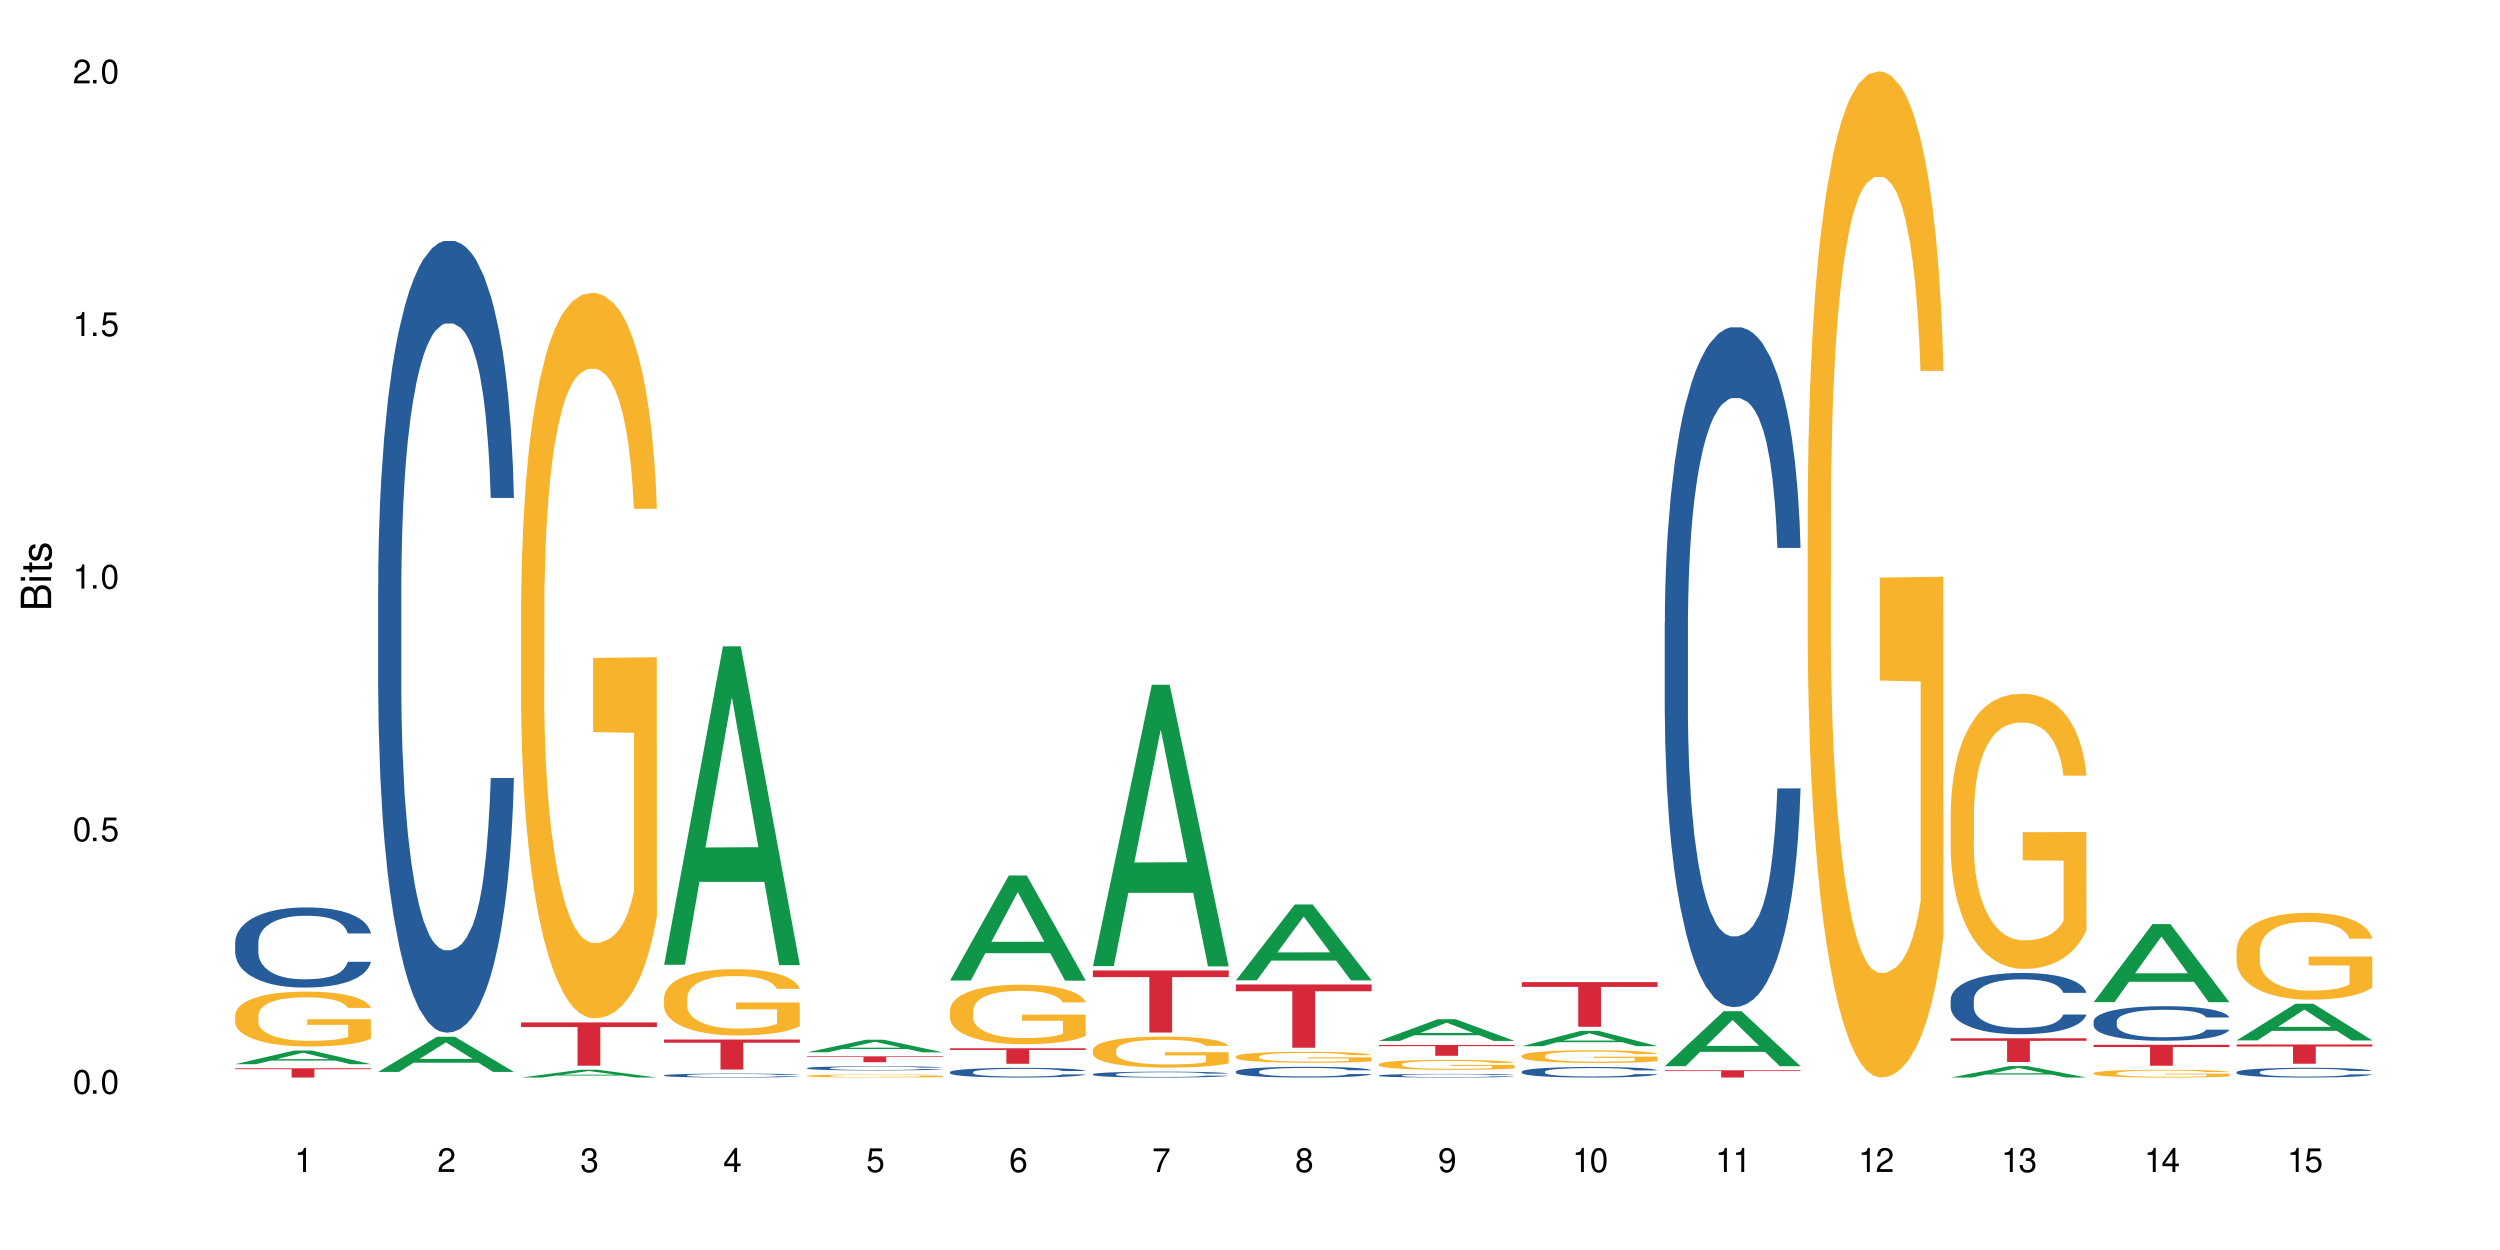 <?xml version="1.0" encoding="UTF-8"?>
<svg xmlns="http://www.w3.org/2000/svg" xmlns:xlink="http://www.w3.org/1999/xlink" width="720" height="360" viewBox="0 0 720 360">
<defs>
<g>
<g id="glyph-0-0">
</g>
<g id="glyph-0-1">
<path d="M 2.641 -6.938 C 2 -6.938 1.422 -6.656 1.078 -6.172 C 0.641 -5.562 0.406 -4.641 0.406 -3.359 C 0.406 -1.016 1.188 0.219 2.641 0.219 C 4.078 0.219 4.859 -1.016 4.859 -3.297 C 4.859 -4.641 4.656 -5.547 4.203 -6.172 C 3.844 -6.656 3.281 -6.938 2.641 -6.938 Z M 2.641 -6.188 C 3.547 -6.188 4 -5.25 4 -3.375 C 4 -1.406 3.562 -0.484 2.625 -0.484 C 1.734 -0.484 1.281 -1.438 1.281 -3.344 C 1.281 -5.25 1.734 -6.188 2.641 -6.188 Z M 2.641 -6.188 "/>
</g>
<g id="glyph-0-2">
<path d="M 1.828 -1 L 0.828 -1 L 0.828 0 L 1.828 0 Z M 1.828 -1 "/>
</g>
<g id="glyph-0-3">
<path d="M 4.562 -6.797 L 1.062 -6.797 L 0.547 -3.094 L 1.328 -3.094 C 1.719 -3.562 2.047 -3.734 2.578 -3.734 C 3.484 -3.734 4.062 -3.109 4.062 -2.094 C 4.062 -1.125 3.484 -0.531 2.578 -0.531 C 1.828 -0.531 1.375 -0.906 1.188 -1.672 L 0.328 -1.672 C 0.453 -1.109 0.547 -0.844 0.75 -0.594 C 1.125 -0.078 1.828 0.219 2.594 0.219 C 3.969 0.219 4.922 -0.781 4.922 -2.219 C 4.922 -3.562 4.031 -4.484 2.719 -4.484 C 2.25 -4.484 1.859 -4.359 1.469 -4.062 L 1.734 -5.969 L 4.562 -5.969 Z M 4.562 -6.797 "/>
</g>
<g id="glyph-0-4">
<path d="M 2.484 -4.938 L 2.484 0 L 3.328 0 L 3.328 -6.938 L 2.766 -6.938 C 2.469 -5.875 2.281 -5.734 0.984 -5.562 L 0.984 -4.938 Z M 2.484 -4.938 "/>
</g>
<g id="glyph-0-5">
<path d="M 4.859 -0.828 L 1.281 -0.828 C 1.359 -1.406 1.672 -1.781 2.5 -2.281 L 3.469 -2.828 C 4.406 -3.344 4.906 -4.062 4.906 -4.906 C 4.906 -5.484 4.672 -6.031 4.266 -6.406 C 3.859 -6.766 3.375 -6.938 2.719 -6.938 C 1.859 -6.938 1.219 -6.625 0.844 -6.031 C 0.609 -5.672 0.5 -5.234 0.484 -4.531 L 1.328 -4.531 C 1.359 -5.016 1.406 -5.281 1.531 -5.516 C 1.75 -5.938 2.188 -6.203 2.703 -6.203 C 3.469 -6.203 4.031 -5.641 4.031 -4.891 C 4.031 -4.344 3.719 -3.859 3.125 -3.516 L 2.234 -3 C 0.812 -2.172 0.406 -1.531 0.328 -0.016 L 4.859 -0.016 Z M 4.859 -0.828 "/>
</g>
<g id="glyph-0-6">
<path d="M 2.125 -3.188 L 2.578 -3.188 C 3.5 -3.188 3.984 -2.766 3.984 -1.922 C 3.984 -1.062 3.469 -0.531 2.594 -0.531 C 1.656 -0.531 1.203 -1 1.156 -2.016 L 0.312 -2.016 C 0.344 -1.453 0.438 -1.094 0.609 -0.781 C 0.953 -0.109 1.625 0.219 2.547 0.219 C 3.953 0.219 4.859 -0.625 4.859 -1.938 C 4.859 -2.828 4.516 -3.297 3.703 -3.594 C 4.344 -3.844 4.656 -4.328 4.656 -5.031 C 4.656 -6.219 3.875 -6.938 2.578 -6.938 C 1.203 -6.938 0.484 -6.172 0.453 -4.703 L 1.297 -4.703 C 1.312 -5.125 1.344 -5.359 1.453 -5.578 C 1.641 -5.969 2.062 -6.203 2.594 -6.203 C 3.344 -6.203 3.797 -5.75 3.797 -5 C 3.797 -4.516 3.609 -4.219 3.25 -4.047 C 3.016 -3.953 2.703 -3.922 2.125 -3.906 Z M 2.125 -3.188 "/>
</g>
<g id="glyph-0-7">
<path d="M 3.141 -1.672 L 3.141 0 L 3.984 0 L 3.984 -1.672 L 4.984 -1.672 L 4.984 -2.438 L 3.984 -2.438 L 3.984 -6.938 L 3.359 -6.938 L 0.266 -2.578 L 0.266 -1.672 Z M 3.141 -2.438 L 1 -2.438 L 3.141 -5.5 Z M 3.141 -2.438 "/>
</g>
<g id="glyph-0-8">
<path d="M 4.781 -5.125 C 4.609 -6.266 3.891 -6.938 2.844 -6.938 C 2.094 -6.938 1.422 -6.578 1.031 -5.953 C 0.594 -5.266 0.406 -4.422 0.406 -3.172 C 0.406 -2 0.578 -1.25 0.984 -0.641 C 1.359 -0.078 1.953 0.219 2.703 0.219 C 3.984 0.219 4.922 -0.75 4.922 -2.094 C 4.922 -3.375 4.062 -4.281 2.844 -4.281 C 2.172 -4.281 1.641 -4.031 1.281 -3.516 C 1.281 -5.234 1.828 -6.188 2.797 -6.188 C 3.391 -6.188 3.797 -5.797 3.938 -5.125 Z M 2.734 -3.531 C 3.547 -3.531 4.062 -2.953 4.062 -2.031 C 4.062 -1.156 3.484 -0.531 2.703 -0.531 C 1.922 -0.531 1.328 -1.188 1.328 -2.078 C 1.328 -2.938 1.906 -3.531 2.734 -3.531 Z M 2.734 -3.531 "/>
</g>
<g id="glyph-0-9">
<path d="M 4.984 -6.797 L 0.438 -6.797 L 0.438 -5.969 L 4.109 -5.969 C 2.5 -3.656 1.828 -2.234 1.328 0 L 2.219 0 C 2.594 -2.172 3.453 -4.047 4.984 -6.094 Z M 4.984 -6.797 "/>
</g>
<g id="glyph-0-10">
<path d="M 3.75 -3.656 C 4.469 -4.094 4.688 -4.438 4.688 -5.078 C 4.688 -6.172 3.844 -6.938 2.641 -6.938 C 1.438 -6.938 0.594 -6.172 0.594 -5.094 C 0.594 -4.438 0.812 -4.094 1.516 -3.656 C 0.734 -3.266 0.359 -2.703 0.359 -1.922 C 0.359 -0.656 1.281 0.219 2.641 0.219 C 3.984 0.219 4.922 -0.656 4.922 -1.922 C 4.922 -2.703 4.531 -3.266 3.75 -3.656 Z M 2.641 -6.188 C 3.359 -6.188 3.812 -5.75 3.812 -5.062 C 3.812 -4.406 3.344 -3.984 2.641 -3.984 C 1.922 -3.984 1.453 -4.406 1.453 -5.078 C 1.453 -5.75 1.922 -6.188 2.641 -6.188 Z M 2.641 -3.266 C 3.484 -3.266 4.062 -2.719 4.062 -1.906 C 4.062 -1.078 3.484 -0.531 2.625 -0.531 C 1.797 -0.531 1.219 -1.094 1.219 -1.906 C 1.219 -2.719 1.781 -3.266 2.641 -3.266 Z M 2.641 -3.266 "/>
</g>
<g id="glyph-0-11">
<path d="M 0.516 -1.578 C 0.672 -0.453 1.406 0.219 2.438 0.219 C 3.188 0.219 3.859 -0.141 4.266 -0.766 C 4.688 -1.453 4.891 -2.297 4.891 -3.547 C 4.891 -4.719 4.703 -5.453 4.312 -6.078 C 3.938 -6.641 3.344 -6.938 2.594 -6.938 C 1.297 -6.938 0.359 -5.969 0.359 -4.625 C 0.359 -3.344 1.234 -2.453 2.453 -2.453 C 3.094 -2.453 3.578 -2.672 4.016 -3.203 C 4 -1.484 3.469 -0.531 2.5 -0.531 C 1.906 -0.531 1.484 -0.906 1.359 -1.578 Z M 2.578 -6.203 C 3.375 -6.203 3.969 -5.531 3.969 -4.641 C 3.969 -3.797 3.391 -3.188 2.547 -3.188 C 1.734 -3.188 1.234 -3.766 1.234 -4.688 C 1.234 -5.562 1.797 -6.203 2.578 -6.203 Z M 2.578 -6.203 "/>
</g>
<g id="glyph-1-0">
</g>
<g id="glyph-1-1">
<path d="M 0 -0.953 L 0 -4.891 C 0 -5.719 -0.234 -6.344 -0.734 -6.797 C -1.188 -7.234 -1.812 -7.469 -2.5 -7.469 C -3.547 -7.469 -4.188 -7 -4.625 -5.875 C -4.984 -6.688 -5.625 -7.094 -6.531 -7.094 C -7.172 -7.094 -7.734 -6.859 -8.141 -6.391 C -8.562 -5.922 -8.75 -5.344 -8.75 -4.5 L -8.75 -0.953 Z M -4.984 -2.062 L -7.766 -2.062 L -7.766 -4.219 C -7.766 -4.844 -7.688 -5.203 -7.453 -5.5 C -7.219 -5.812 -6.859 -5.969 -6.375 -5.969 C -5.891 -5.969 -5.531 -5.812 -5.297 -5.5 C -5.062 -5.203 -4.984 -4.844 -4.984 -4.219 Z M -0.984 -2.062 L -4 -2.062 L -4 -4.781 C -4 -5.766 -3.438 -6.359 -2.484 -6.359 C -1.547 -6.359 -0.984 -5.766 -0.984 -4.781 Z M -0.984 -2.062 "/>
</g>
<g id="glyph-1-2">
<path d="M -6.281 -1.797 L -6.281 -0.797 L 0 -0.797 L 0 -1.797 Z M -8.75 -1.797 L -8.75 -0.797 L -7.484 -0.797 L -7.484 -1.797 Z M -8.75 -1.797 "/>
</g>
<g id="glyph-1-3">
<path d="M -6.281 -3.047 L -6.281 -2.016 L -8.016 -2.016 L -8.016 -1.016 L -6.281 -1.016 L -6.281 -0.172 L -5.469 -0.172 L -5.469 -1.016 L -0.719 -1.016 C -0.078 -1.016 0.281 -1.453 0.281 -2.234 C 0.281 -2.5 0.25 -2.719 0.188 -3.047 L -0.641 -3.047 C -0.609 -2.906 -0.594 -2.766 -0.594 -2.562 C -0.594 -2.141 -0.719 -2.016 -1.156 -2.016 L -5.469 -2.016 L -5.469 -3.047 Z M -6.281 -3.047 "/>
</g>
<g id="glyph-1-4">
<path d="M -4.531 -5.25 C -5.766 -5.25 -6.469 -4.422 -6.469 -2.969 C -6.469 -1.516 -5.719 -0.562 -4.547 -0.562 C -3.562 -0.562 -3.094 -1.062 -2.734 -2.562 L -2.516 -3.484 C -2.344 -4.188 -2.094 -4.469 -1.641 -4.469 C -1.047 -4.469 -0.641 -3.875 -0.641 -3 C -0.641 -2.453 -0.797 -2 -1.062 -1.75 C -1.25 -1.594 -1.422 -1.531 -1.875 -1.469 L -1.875 -0.406 C -0.422 -0.453 0.281 -1.266 0.281 -2.922 C 0.281 -4.5 -0.5 -5.516 -1.719 -5.516 C -2.656 -5.516 -3.172 -4.984 -3.469 -3.734 L -3.703 -2.766 C -3.891 -1.953 -4.156 -1.609 -4.594 -1.609 C -5.188 -1.609 -5.547 -2.125 -5.547 -2.938 C -5.547 -3.75 -5.203 -4.172 -4.531 -4.203 Z M -4.531 -5.25 "/>
</g>
</g>
</defs>
<rect x="-72" y="-36" width="864" height="432" fill="rgb(100%, 100%, 100%)" fill-opacity="1"/>
<path fill-rule="nonzero" fill="rgb(6.275%, 58.824%, 28.235%)" fill-opacity="1" d="M 67.73 306.484 L 67.773 306.48 L 84.695 302.555 L 89.836 302.555 L 106.844 306.488 L 100.867 306.488 L 96.605 305.461 L 77.926 305.461 L 73.75 306.484 L 67.73 306.484 L 79.723 305.035 L 94.895 305.031 L 87.328 303.195 L 87.246 303.191 L 87.16 303.203 L 79.684 305.031 L 79.723 305.035 Z M 67.73 306.484 "/>
<path fill-rule="nonzero" fill="rgb(14.51%, 36.078%, 60%)" fill-opacity="1" d="M 67.73 271.391 L 67.777 271.371 L 67.777 270.863 L 67.922 270.062 L 68.254 269.051 L 68.59 268.355 L 69.449 267.109 L 70.641 265.91 L 71.879 264.98 L 72.785 264.434 L 73.598 264.012 L 75.457 263.23 L 76.652 262.828 L 77.938 262.473 L 79.512 262.113 L 80.656 261.902 L 83.234 261.562 L 85.141 261.418 L 86.621 261.352 L 89.816 261.352 L 91.723 261.438 L 93.105 261.543 L 94.633 261.711 L 95.922 261.902 L 98.164 262.367 L 100.168 262.957 L 101.074 263.293 L 102.504 263.949 L 103.602 264.582 L 104.363 265.129 L 105.223 265.91 L 105.984 266.859 L 106.559 267.934 L 106.844 268.84 L 100.168 268.84 L 99.832 267.996 L 99.449 267.344 L 98.734 266.477 L 98.02 265.867 L 97.02 265.254 L 96.113 264.855 L 94.871 264.453 L 93.773 264.199 L 92.629 264.012 L 91.531 263.883 L 89.434 263.758 L 87 263.758 L 86.094 263.801 L 84.234 263.969 L 83.234 264.117 L 81.801 264.41 L 80.801 264.688 L 79.609 265.105 L 78.797 265.465 L 77.797 266.016 L 77.078 266.5 L 76.27 267.195 L 75.793 267.723 L 75.363 268.312 L 74.98 269.008 L 74.695 269.746 L 74.504 270.527 L 74.41 271.285 L 74.41 274.555 L 74.504 275.316 L 74.742 276.199 L 75.363 277.488 L 76.27 278.605 L 77.32 279.492 L 78.32 280.121 L 78.891 280.418 L 79.656 280.754 L 80.848 281.176 L 82.566 281.598 L 83.566 281.77 L 85.094 281.938 L 86.668 282.02 L 88.766 282.02 L 90.625 281.938 L 91.867 281.832 L 93.156 281.664 L 94.918 281.305 L 96.016 280.965 L 96.969 280.566 L 97.688 280.164 L 98.164 279.828 L 98.879 279.176 L 99.449 278.457 L 99.879 277.719 L 100.168 277 L 106.844 277 L 106.559 277.844 L 106.129 278.668 L 105.699 279.281 L 105.031 280.016 L 104.27 280.672 L 103.172 281.41 L 102.266 281.895 L 101.074 282.422 L 99.977 282.824 L 98.781 283.18 L 97.02 283.602 L 95.875 283.812 L 94.633 284.004 L 93.156 284.172 L 91.293 284.32 L 89.289 284.402 L 87.43 284.426 L 85.426 284.383 L 83.949 284.297 L 81.992 284.109 L 79.559 283.73 L 77.797 283.328 L 76.414 282.93 L 75.219 282.508 L 73.883 281.938 L 72.168 281.008 L 71.117 280.293 L 70.402 279.699 L 69.59 278.879 L 69.02 278.141 L 68.352 276.961 L 67.875 275.461 L 67.73 274.301 Z M 67.73 271.391 "/>
<path fill-rule="nonzero" fill="rgb(96.863%, 70.196%, 16.863%)" fill-opacity="1" d="M 67.73 292.355 L 67.777 292.344 L 67.777 292.055 L 67.969 291.406 L 68.445 290.508 L 69.066 289.773 L 69.734 289.195 L 70.164 288.895 L 70.879 288.461 L 71.5 288.145 L 73.074 287.492 L 75.078 286.887 L 76.172 286.629 L 77.414 286.383 L 79.18 286.109 L 79.988 286.008 L 82.469 285.777 L 85.285 285.633 L 88.383 285.59 L 89.816 285.602 L 91.77 285.66 L 94.441 285.82 L 95.969 285.965 L 97.16 286.109 L 98.402 286.297 L 99.926 286.586 L 101.359 286.93 L 102.504 287.277 L 103.648 287.711 L 104.602 288.172 L 105.414 288.676 L 106.129 289.281 L 106.559 289.789 L 106.844 290.293 L 100.215 290.293 L 99.832 289.789 L 99.402 289.398 L 98.688 288.922 L 97.973 288.574 L 97.258 288.301 L 95.922 287.926 L 94.777 287.695 L 93.344 287.492 L 91.961 287.363 L 90.387 287.277 L 89.434 287.25 L 86.906 287.25 L 84.617 287.348 L 83.281 287.465 L 82.328 287.582 L 80.992 287.797 L 80.18 287.969 L 79.703 288.086 L 78.273 288.531 L 77.32 288.938 L 76.793 289.211 L 76.125 289.645 L 75.648 290.035 L 75.125 290.609 L 74.84 291.043 L 74.457 292.023 L 74.41 294.621 L 74.551 295.172 L 74.84 295.762 L 75.219 296.281 L 75.793 296.828 L 76.363 297.25 L 77.367 297.812 L 78.227 298.188 L 78.891 298.434 L 80.18 298.82 L 80.703 298.953 L 81.945 299.211 L 83.234 299.414 L 84.809 299.586 L 86 299.672 L 87.906 299.746 L 90.34 299.746 L 93.203 299.66 L 95.016 299.543 L 96.254 299.426 L 97.066 299.328 L 98.066 299.168 L 98.781 299.023 L 99.449 298.863 L 100.262 298.621 L 100.262 295.172 L 88.48 295.156 L 88.48 293.539 L 106.797 293.527 L 106.844 299.168 L 105.844 299.559 L 104.602 299.934 L 103.41 300.223 L 102.168 300.465 L 100.406 300.742 L 98.973 300.914 L 96.781 301.117 L 94.777 301.246 L 92.676 301.332 L 90.816 301.375 L 88.621 301.391 L 86.668 301.359 L 84.57 301.273 L 82.898 301.16 L 81.371 301.016 L 79.848 300.828 L 77.938 300.523 L 76.699 300.277 L 75.41 299.977 L 74.121 299.613 L 72.977 299.227 L 72.215 298.922 L 71.453 298.574 L 70.641 298.145 L 69.879 297.652 L 69.305 297.207 L 68.781 296.699 L 68.398 296.223 L 68.016 295.574 L 67.828 295.055 L 67.73 294.609 Z M 67.73 292.355 "/>
<path fill-rule="nonzero" fill="rgb(83.922%, 15.686%, 22.353%)" fill-opacity="1" d="M 67.73 307.652 L 106.844 307.652 L 106.844 307.938 L 90.543 307.941 L 90.543 310.332 L 83.984 310.332 L 83.984 307.945 L 83.891 307.938 L 67.73 307.938 Z M 67.73 307.652 "/>
<path fill-rule="nonzero" fill="rgb(6.275%, 58.824%, 28.235%)" fill-opacity="1" d="M 108.902 308.711 L 108.945 308.699 L 125.867 298.586 L 131.008 298.586 L 148.016 308.719 L 142.039 308.719 L 137.777 306.074 L 119.098 306.074 L 114.922 308.711 L 108.902 308.711 L 120.895 304.98 L 136.062 304.973 L 128.5 300.242 L 128.418 300.23 L 128.332 300.262 L 120.855 304.973 L 120.895 304.98 Z M 108.902 308.711 "/>
<path fill-rule="nonzero" fill="rgb(14.51%, 36.078%, 60%)" fill-opacity="1" d="M 108.902 168.617 L 108.949 168.41 L 108.949 163.406 L 109.094 155.488 L 109.426 145.484 L 109.762 138.605 L 110.621 126.309 L 111.812 114.43 L 113.051 105.258 L 113.957 99.84 L 114.77 95.672 L 116.629 87.961 L 117.82 84 L 119.109 80.457 L 120.684 76.914 L 121.828 74.828 L 124.406 71.496 L 126.312 70.035 L 127.793 69.41 L 130.988 69.41 L 132.895 70.242 L 134.277 71.285 L 135.805 72.953 L 137.094 74.828 L 139.336 79.414 L 141.336 85.25 L 142.242 88.586 L 143.676 95.047 L 144.773 101.297 L 145.535 106.719 L 146.395 114.43 L 147.156 123.809 L 147.73 134.438 L 148.016 143.398 L 141.336 143.398 L 141.004 135.062 L 140.621 128.602 L 139.906 120.055 L 139.191 114.012 L 138.191 107.969 L 137.285 104.008 L 136.043 100.047 L 134.945 97.547 L 133.801 95.672 L 132.703 94.422 L 130.605 93.172 L 128.172 93.172 L 127.266 93.586 L 125.406 95.254 L 124.406 96.715 L 122.973 99.633 L 121.973 102.34 L 120.781 106.508 L 119.969 110.051 L 118.969 115.473 L 118.25 120.266 L 117.441 127.145 L 116.965 132.352 L 116.535 138.188 L 116.152 145.066 L 115.867 152.363 L 115.676 160.074 L 115.582 167.578 L 115.582 199.883 L 115.676 207.383 L 115.914 216.137 L 116.535 228.852 L 117.441 239.898 L 118.488 248.652 L 119.492 254.902 L 120.062 257.82 L 120.828 261.156 L 122.02 265.324 L 123.738 269.492 L 124.738 271.16 L 126.266 272.828 L 127.84 273.66 L 129.938 273.66 L 131.797 272.828 L 133.039 271.785 L 134.324 270.117 L 136.09 266.574 L 137.188 263.242 L 138.141 259.281 L 138.859 255.32 L 139.336 251.988 L 140.051 245.523 L 140.621 238.438 L 141.051 231.145 L 141.336 224.059 L 148.016 224.059 L 147.73 232.395 L 147.301 240.523 L 146.871 246.566 L 146.203 253.863 L 145.441 260.324 L 144.344 267.617 L 143.438 272.41 L 142.242 277.621 L 141.148 281.582 L 139.953 285.125 L 138.191 289.293 L 137.043 291.379 L 135.805 293.254 L 134.324 294.922 L 132.465 296.379 L 130.461 297.215 L 128.602 297.422 L 126.598 297.004 L 125.121 296.172 L 123.164 294.297 L 120.73 290.543 L 118.969 286.586 L 117.582 282.625 L 116.391 278.457 L 115.055 272.828 L 113.34 263.656 L 112.289 256.57 L 111.574 250.734 L 110.762 242.609 L 110.191 235.312 L 109.523 223.641 L 109.047 208.844 L 108.902 197.379 Z M 108.902 168.617 "/>
<path fill-rule="nonzero" fill="rgb(6.275%, 58.824%, 28.235%)" fill-opacity="1" d="M 150.074 310.332 L 150.117 310.328 L 167.039 308.09 L 172.18 308.09 L 189.188 310.332 L 183.211 310.332 L 178.949 309.746 L 160.27 309.746 L 156.09 310.332 L 150.074 310.332 L 162.066 309.504 L 177.234 309.504 L 169.672 308.457 L 169.59 308.453 L 169.504 308.461 L 162.027 309.504 L 162.066 309.504 Z M 150.074 310.332 "/>
<path fill-rule="nonzero" fill="rgb(96.863%, 70.196%, 16.863%)" fill-opacity="1" d="M 150.074 173.824 L 150.121 173.633 L 150.121 169.816 L 150.312 161.227 L 150.789 149.395 L 151.41 139.66 L 152.078 132.027 L 152.508 128.02 L 153.223 122.293 L 153.844 118.094 L 155.418 109.508 L 157.418 101.492 L 158.516 98.055 L 159.758 94.812 L 161.523 91.184 L 162.332 89.848 L 164.812 86.797 L 167.629 84.887 L 170.727 84.316 L 172.16 84.504 L 174.113 85.27 L 176.785 87.367 L 178.312 89.277 L 179.504 91.184 L 180.746 93.668 L 182.27 97.484 L 183.703 102.062 L 184.848 106.645 L 185.992 112.371 L 186.945 118.477 L 187.758 125.156 L 188.473 133.172 L 188.902 139.852 L 189.188 146.531 L 182.559 146.531 L 182.176 139.852 L 181.746 134.699 L 181.031 128.402 L 180.316 123.82 L 179.602 120.195 L 178.266 115.23 L 177.121 112.18 L 175.688 109.508 L 174.305 107.789 L 172.73 106.645 L 171.777 106.262 L 169.25 106.262 L 166.961 107.598 L 165.625 109.125 L 164.672 110.652 L 163.336 113.516 L 162.523 115.805 L 162.047 117.332 L 160.617 123.246 L 159.66 128.59 L 159.137 132.219 L 158.469 137.941 L 157.992 143.098 L 157.469 150.73 L 157.18 156.457 L 156.801 169.434 L 156.754 203.785 L 156.895 211.039 L 157.18 218.863 L 157.562 225.734 L 158.137 232.984 L 158.707 238.52 L 159.711 245.965 L 160.566 250.926 L 161.234 254.172 L 162.523 259.324 L 163.047 261.039 L 164.289 264.477 L 165.578 267.148 L 167.148 269.438 L 168.344 270.582 L 170.25 271.539 L 172.684 271.539 L 175.547 270.391 L 177.359 268.867 L 178.598 267.34 L 179.41 266.004 L 180.41 263.902 L 181.125 261.996 L 181.793 259.895 L 182.605 256.652 L 182.605 211.039 L 170.824 210.848 L 170.824 189.473 L 189.141 189.281 L 189.188 263.902 L 188.188 269.055 L 186.945 274.02 L 185.754 277.836 L 184.512 281.078 L 182.746 284.707 L 181.316 286.996 L 179.121 289.668 L 177.121 291.387 L 175.02 292.531 L 173.16 293.102 L 170.965 293.293 L 169.012 292.914 L 166.91 291.766 L 165.242 290.242 L 163.715 288.332 L 162.191 285.852 L 160.281 281.844 L 159.043 278.598 L 157.754 274.59 L 156.465 269.82 L 155.32 264.668 L 154.559 260.66 L 153.793 256.078 L 152.984 250.352 L 152.219 243.863 L 151.648 237.949 L 151.125 231.27 L 150.742 224.969 L 150.359 216.383 L 150.168 209.512 L 150.074 203.594 Z M 150.074 173.824 "/>
<path fill-rule="nonzero" fill="rgb(83.922%, 15.686%, 22.353%)" fill-opacity="1" d="M 150.074 294.457 L 189.188 294.457 L 189.188 295.793 L 172.887 295.805 L 172.887 306.926 L 166.328 306.926 L 166.328 295.816 L 166.234 295.793 L 150.074 295.793 Z M 150.074 294.457 "/>
<path fill-rule="nonzero" fill="rgb(6.275%, 58.824%, 28.235%)" fill-opacity="1" d="M 191.246 277.863 L 191.289 277.777 L 208.211 186.137 L 213.352 186.137 L 230.359 277.949 L 224.383 277.949 L 220.121 253.984 L 201.441 253.984 L 197.262 277.863 L 191.246 277.863 L 203.238 244.07 L 218.406 243.984 L 210.844 201.137 L 210.762 201.051 L 210.676 201.312 L 203.195 243.984 L 203.238 244.07 Z M 191.246 277.863 "/>
<path fill-rule="nonzero" fill="rgb(14.51%, 36.078%, 60%)" fill-opacity="1" d="M 191.246 309.691 L 191.293 309.691 L 191.293 309.664 L 191.438 309.625 L 191.77 309.578 L 192.105 309.543 L 192.965 309.48 L 194.156 309.422 L 195.395 309.375 L 196.301 309.352 L 197.113 309.328 L 198.973 309.289 L 200.164 309.27 L 201.453 309.254 L 203.027 309.234 L 204.172 309.227 L 206.746 309.207 L 208.656 309.203 L 210.133 309.199 L 213.332 309.199 L 215.238 309.203 L 216.621 309.207 L 218.148 309.215 L 219.438 309.227 L 221.676 309.25 L 223.68 309.277 L 224.586 309.293 L 226.02 309.324 L 227.117 309.355 L 227.879 309.383 L 228.738 309.422 L 229.5 309.469 L 230.074 309.523 L 230.359 309.566 L 223.68 309.566 L 223.348 309.523 L 222.965 309.492 L 222.25 309.449 L 221.535 309.422 L 220.531 309.391 L 219.625 309.371 L 218.387 309.352 L 217.289 309.34 L 216.145 309.328 L 215.047 309.324 L 212.949 309.316 L 210.516 309.316 L 209.609 309.32 L 207.75 309.328 L 206.746 309.336 L 205.316 309.348 L 204.316 309.363 L 203.121 309.383 L 202.312 309.402 L 201.309 309.426 L 200.594 309.453 L 199.785 309.484 L 199.309 309.512 L 198.879 309.539 L 198.496 309.574 L 198.211 309.609 L 198.02 309.648 L 197.922 309.688 L 197.922 309.848 L 198.02 309.883 L 198.258 309.93 L 198.879 309.992 L 199.785 310.047 L 200.832 310.09 L 201.836 310.121 L 202.406 310.137 L 203.172 310.152 L 204.363 310.172 L 206.082 310.195 L 207.082 310.203 L 208.609 310.211 L 210.184 310.215 L 212.281 310.215 L 214.141 310.211 L 215.383 310.203 L 216.668 310.195 L 218.434 310.18 L 219.531 310.164 L 220.484 310.145 L 221.199 310.125 L 221.676 310.105 L 222.395 310.074 L 222.965 310.039 L 223.395 310.004 L 223.68 309.969 L 230.359 309.969 L 230.074 310.008 L 229.645 310.051 L 229.215 310.078 L 228.547 310.117 L 227.781 310.148 L 226.688 310.184 L 225.781 310.207 L 224.586 310.234 L 223.488 310.254 L 222.297 310.27 L 220.531 310.293 L 219.387 310.301 L 218.148 310.312 L 216.668 310.32 L 214.809 310.328 L 212.805 310.332 L 208.941 310.332 L 207.465 310.328 L 205.508 310.316 L 203.074 310.297 L 201.309 310.277 L 199.926 310.258 L 198.734 310.238 L 197.398 310.211 L 195.684 310.164 L 194.633 310.129 L 193.918 310.102 L 193.105 310.059 L 192.535 310.023 L 191.867 309.965 L 191.391 309.891 L 191.246 309.836 Z M 191.246 309.691 "/>
<path fill-rule="nonzero" fill="rgb(96.863%, 70.196%, 16.863%)" fill-opacity="1" d="M 191.246 287.293 L 191.293 287.277 L 191.293 286.93 L 191.484 286.145 L 191.961 285.062 L 192.582 284.172 L 193.25 283.473 L 193.68 283.109 L 194.395 282.586 L 195.016 282.199 L 196.59 281.414 L 198.59 280.684 L 199.688 280.367 L 200.93 280.07 L 202.695 279.742 L 203.504 279.617 L 205.984 279.34 L 208.801 279.164 L 211.898 279.113 L 213.332 279.129 L 215.285 279.199 L 217.957 279.391 L 219.484 279.566 L 220.676 279.742 L 221.918 279.969 L 223.441 280.316 L 224.875 280.734 L 226.02 281.152 L 227.164 281.676 L 228.117 282.234 L 228.93 282.848 L 229.645 283.578 L 230.074 284.188 L 230.359 284.801 L 223.73 284.801 L 223.348 284.188 L 222.918 283.719 L 222.203 283.141 L 221.488 282.723 L 220.77 282.391 L 219.438 281.938 L 218.293 281.66 L 216.859 281.414 L 215.477 281.258 L 213.902 281.152 L 212.949 281.117 L 210.422 281.117 L 208.133 281.242 L 206.797 281.379 L 205.84 281.52 L 204.508 281.781 L 203.695 281.992 L 203.219 282.129 L 201.789 282.672 L 200.832 283.16 L 200.309 283.492 L 199.641 284.016 L 199.164 284.484 L 198.641 285.184 L 198.352 285.707 L 197.973 286.895 L 197.922 290.035 L 198.066 290.695 L 198.352 291.41 L 198.734 292.039 L 199.309 292.703 L 199.879 293.207 L 200.883 293.891 L 201.738 294.344 L 202.406 294.641 L 203.695 295.109 L 204.219 295.266 L 205.461 295.582 L 206.746 295.824 L 208.32 296.035 L 209.516 296.141 L 211.422 296.227 L 213.855 296.227 L 216.719 296.121 L 218.531 295.98 L 219.77 295.844 L 220.582 295.719 L 221.582 295.527 L 222.297 295.355 L 222.965 295.164 L 223.777 294.867 L 223.777 290.695 L 211.996 290.68 L 211.996 288.727 L 230.312 288.707 L 230.359 295.527 L 229.355 296 L 228.117 296.453 L 226.926 296.801 L 225.684 297.098 L 223.918 297.43 L 222.488 297.641 L 220.293 297.883 L 218.293 298.039 L 216.191 298.145 L 214.332 298.199 L 212.137 298.215 L 210.184 298.18 L 208.082 298.074 L 206.414 297.938 L 204.887 297.762 L 203.359 297.535 L 201.453 297.168 L 200.215 296.871 L 198.926 296.504 L 197.637 296.07 L 196.492 295.598 L 195.73 295.23 L 194.965 294.812 L 194.156 294.289 L 193.391 293.695 L 192.82 293.156 L 192.297 292.547 L 191.914 291.969 L 191.531 291.184 L 191.34 290.559 L 191.246 290.016 Z M 191.246 287.293 "/>
<path fill-rule="nonzero" fill="rgb(83.922%, 15.686%, 22.353%)" fill-opacity="1" d="M 191.246 299.379 L 230.359 299.379 L 230.359 300.305 L 214.059 300.312 L 214.059 308.035 L 207.5 308.035 L 207.5 300.32 L 207.402 300.305 L 191.246 300.305 Z M 191.246 299.379 "/>
<path fill-rule="nonzero" fill="rgb(6.275%, 58.824%, 28.235%)" fill-opacity="1" d="M 232.418 303.062 L 232.461 303.059 L 249.383 299.449 L 254.523 299.449 L 271.531 303.066 L 265.555 303.066 L 261.293 302.121 L 242.613 302.121 L 238.434 303.062 L 232.418 303.062 L 244.41 301.73 L 259.578 301.727 L 252.016 300.039 L 251.934 300.039 L 251.848 300.047 L 244.367 301.727 L 244.41 301.73 Z M 232.418 303.062 "/>
<path fill-rule="nonzero" fill="rgb(14.51%, 36.078%, 60%)" fill-opacity="1" d="M 232.418 307.605 L 232.465 307.602 L 232.465 307.578 L 232.609 307.535 L 232.941 307.48 L 233.277 307.445 L 234.133 307.379 L 235.328 307.316 L 236.566 307.27 L 237.473 307.242 L 238.285 307.219 L 240.145 307.176 L 241.336 307.156 L 242.625 307.137 L 244.199 307.121 L 245.344 307.109 L 247.918 307.09 L 249.828 307.082 L 251.305 307.078 L 254.504 307.078 L 256.41 307.082 L 257.793 307.09 L 259.32 307.098 L 260.609 307.109 L 262.848 307.133 L 264.852 307.164 L 265.758 307.18 L 267.191 307.215 L 268.285 307.25 L 269.051 307.277 L 269.91 307.316 L 270.672 307.367 L 271.246 307.422 L 271.531 307.469 L 264.852 307.469 L 264.52 307.426 L 264.137 307.391 L 263.422 307.348 L 262.707 307.316 L 261.703 307.285 L 260.797 307.262 L 259.559 307.242 L 258.461 307.227 L 257.316 307.219 L 256.219 307.211 L 254.121 307.207 L 250.781 307.207 L 248.922 307.215 L 247.918 307.223 L 246.488 307.238 L 245.488 307.254 L 244.293 307.277 L 243.484 307.293 L 242.48 307.324 L 241.766 307.348 L 240.957 307.383 L 240.48 307.414 L 240.051 307.441 L 239.668 307.48 L 239.383 307.52 L 239.191 307.559 L 239.094 307.598 L 239.094 307.77 L 239.191 307.809 L 239.43 307.855 L 240.051 307.922 L 240.957 307.98 L 242.004 308.027 L 243.008 308.059 L 243.578 308.074 L 244.344 308.094 L 245.535 308.113 L 247.25 308.137 L 248.254 308.145 L 249.781 308.156 L 251.355 308.16 L 253.453 308.16 L 255.312 308.156 L 256.555 308.148 L 257.84 308.141 L 259.605 308.121 L 260.703 308.105 L 261.656 308.082 L 262.371 308.062 L 262.848 308.043 L 263.566 308.012 L 264.137 307.973 L 264.566 307.934 L 264.852 307.898 L 271.531 307.898 L 271.246 307.941 L 270.816 307.984 L 270.387 308.016 L 269.719 308.055 L 268.953 308.09 L 267.859 308.129 L 266.953 308.152 L 265.758 308.18 L 264.66 308.199 L 263.469 308.219 L 261.703 308.242 L 260.559 308.254 L 259.32 308.262 L 257.84 308.27 L 255.98 308.277 L 253.977 308.285 L 252.117 308.285 L 250.113 308.281 L 248.637 308.277 L 246.68 308.27 L 244.246 308.25 L 242.48 308.227 L 241.098 308.207 L 239.906 308.184 L 238.57 308.156 L 236.852 308.105 L 235.805 308.07 L 235.09 308.039 L 234.277 307.996 L 233.707 307.957 L 233.039 307.895 L 232.559 307.816 L 232.418 307.758 Z M 232.418 307.605 "/>
<path fill-rule="nonzero" fill="rgb(96.863%, 70.196%, 16.863%)" fill-opacity="1" d="M 232.418 309.828 L 232.465 309.828 L 232.465 309.809 L 232.656 309.773 L 233.133 309.723 L 233.754 309.684 L 234.422 309.648 L 234.852 309.633 L 235.566 309.609 L 236.188 309.59 L 237.758 309.555 L 239.762 309.52 L 240.859 309.508 L 242.102 309.492 L 243.863 309.477 L 244.676 309.473 L 247.156 309.461 L 249.969 309.449 L 254.504 309.449 L 256.457 309.453 L 259.129 309.461 L 260.656 309.469 L 261.848 309.477 L 263.086 309.488 L 264.613 309.504 L 266.047 309.523 L 267.191 309.543 L 268.336 309.566 L 269.289 309.594 L 270.098 309.621 L 270.816 309.656 L 271.246 309.684 L 271.531 309.711 L 264.898 309.711 L 264.52 309.684 L 264.09 309.66 L 263.375 309.637 L 262.66 309.617 L 261.941 309.602 L 260.609 309.578 L 259.461 309.566 L 258.031 309.555 L 256.648 309.547 L 255.074 309.543 L 251.594 309.543 L 249.305 309.547 L 247.969 309.555 L 247.012 309.559 L 245.676 309.57 L 244.867 309.582 L 244.391 309.59 L 242.957 309.613 L 242.004 309.637 L 241.48 309.652 L 240.812 309.676 L 240.336 309.695 L 239.812 309.73 L 239.523 309.754 L 239.145 309.809 L 239.094 309.953 L 239.238 309.984 L 239.523 310.02 L 239.906 310.047 L 240.48 310.078 L 241.051 310.102 L 242.051 310.133 L 242.91 310.152 L 243.578 310.168 L 244.867 310.188 L 245.391 310.195 L 246.633 310.211 L 247.918 310.223 L 249.492 310.23 L 250.688 310.238 L 252.594 310.242 L 255.027 310.242 L 257.887 310.234 L 259.699 310.23 L 260.941 310.223 L 261.754 310.219 L 262.754 310.207 L 263.469 310.199 L 264.137 310.191 L 264.949 310.176 L 264.949 309.984 L 253.168 309.984 L 253.168 309.895 L 271.484 309.891 L 271.531 310.207 L 270.527 310.23 L 269.289 310.25 L 268.098 310.266 L 266.855 310.281 L 265.09 310.297 L 263.66 310.305 L 261.465 310.316 L 259.461 310.324 L 257.363 310.328 L 255.504 310.332 L 251.355 310.332 L 249.254 310.324 L 247.586 310.32 L 246.059 310.312 L 244.531 310.301 L 242.625 310.285 L 241.387 310.27 L 240.098 310.254 L 238.809 310.234 L 237.664 310.211 L 236.902 310.195 L 236.137 310.176 L 235.328 310.152 L 234.562 310.125 L 233.992 310.098 L 233.465 310.07 L 233.086 310.043 L 232.703 310.008 L 232.512 309.977 L 232.418 309.953 Z M 232.418 309.828 "/>
<path fill-rule="nonzero" fill="rgb(83.922%, 15.686%, 22.353%)" fill-opacity="1" d="M 232.418 304.23 L 271.531 304.23 L 271.531 304.41 L 255.23 304.41 L 255.23 305.914 L 248.672 305.914 L 248.672 304.414 L 248.574 304.41 L 232.418 304.41 Z M 232.418 304.23 "/>
<path fill-rule="nonzero" fill="rgb(6.275%, 58.824%, 28.235%)" fill-opacity="1" d="M 273.59 282.398 L 273.629 282.371 L 290.555 252.125 L 295.695 252.125 L 312.703 282.426 L 306.727 282.426 L 302.465 274.516 L 283.785 274.516 L 279.605 282.398 L 273.59 282.398 L 285.582 271.246 L 300.75 271.215 L 293.188 257.074 L 293.105 257.047 L 293.02 257.133 L 285.539 271.215 L 285.582 271.246 Z M 273.59 282.398 "/>
<path fill-rule="nonzero" fill="rgb(14.51%, 36.078%, 60%)" fill-opacity="1" d="M 273.59 308.754 L 273.637 308.75 L 273.637 308.691 L 273.781 308.594 L 274.113 308.469 L 274.449 308.387 L 275.305 308.234 L 276.5 308.09 L 277.738 307.977 L 278.645 307.91 L 279.457 307.859 L 281.316 307.766 L 282.508 307.715 L 283.797 307.672 L 285.371 307.629 L 286.516 307.605 L 289.09 307.562 L 291 307.547 L 292.477 307.539 L 295.672 307.539 L 297.582 307.547 L 298.965 307.562 L 300.492 307.582 L 301.777 307.605 L 304.02 307.66 L 306.023 307.73 L 306.93 307.773 L 308.363 307.852 L 309.457 307.93 L 310.223 307.996 L 311.082 308.09 L 311.844 308.203 L 312.414 308.336 L 312.703 308.445 L 306.023 308.445 L 305.691 308.344 L 305.309 308.262 L 304.594 308.16 L 303.879 308.086 L 302.875 308.012 L 301.969 307.961 L 300.73 307.914 L 299.633 307.883 L 298.488 307.859 L 297.391 307.844 L 295.293 307.828 L 292.859 307.828 L 291.953 307.836 L 290.094 307.855 L 289.09 307.871 L 287.66 307.91 L 286.66 307.941 L 285.465 307.992 L 284.656 308.035 L 283.652 308.102 L 282.938 308.16 L 282.129 308.246 L 281.648 308.309 L 281.223 308.383 L 280.84 308.465 L 280.555 308.555 L 280.363 308.648 L 280.266 308.742 L 280.266 309.137 L 280.363 309.23 L 280.602 309.336 L 281.223 309.492 L 282.129 309.629 L 283.176 309.734 L 284.18 309.812 L 284.75 309.848 L 285.516 309.887 L 286.707 309.938 L 288.422 309.988 L 289.426 310.012 L 290.953 310.031 L 292.527 310.043 L 294.625 310.043 L 296.484 310.031 L 297.727 310.02 L 299.012 309.996 L 300.777 309.953 L 301.875 309.914 L 302.828 309.863 L 303.543 309.816 L 304.02 309.777 L 304.738 309.695 L 305.309 309.609 L 305.738 309.52 L 306.023 309.434 L 312.703 309.434 L 312.414 309.535 L 311.988 309.637 L 311.559 309.711 L 310.891 309.797 L 310.125 309.879 L 309.027 309.969 L 308.121 310.027 L 306.93 310.09 L 305.832 310.137 L 304.641 310.184 L 302.875 310.234 L 301.73 310.258 L 300.492 310.281 L 299.012 310.301 L 297.152 310.32 L 295.148 310.328 L 293.289 310.332 L 291.285 310.328 L 289.805 310.316 L 287.852 310.293 L 285.418 310.25 L 283.652 310.199 L 282.27 310.152 L 281.078 310.102 L 279.742 310.031 L 278.023 309.918 L 276.977 309.832 L 276.262 309.762 L 275.449 309.66 L 274.875 309.57 L 274.211 309.43 L 273.73 309.246 L 273.59 309.105 Z M 273.59 308.754 "/>
<path fill-rule="nonzero" fill="rgb(96.863%, 70.196%, 16.863%)" fill-opacity="1" d="M 273.59 290.934 L 273.637 290.918 L 273.637 290.605 L 273.828 289.902 L 274.305 288.93 L 274.926 288.133 L 275.594 287.504 L 276.023 287.176 L 276.738 286.707 L 277.355 286.363 L 278.93 285.656 L 280.934 285 L 282.031 284.719 L 283.273 284.453 L 285.035 284.156 L 285.848 284.047 L 288.328 283.797 L 291.141 283.637 L 294.242 283.59 L 295.672 283.605 L 297.629 283.668 L 300.301 283.844 L 301.828 284 L 303.02 284.156 L 304.258 284.359 L 305.785 284.672 L 307.215 285.047 L 308.363 285.422 L 309.508 285.895 L 310.461 286.395 L 311.27 286.941 L 311.988 287.598 L 312.414 288.148 L 312.703 288.695 L 306.07 288.695 L 305.691 288.148 L 305.262 287.723 L 304.547 287.207 L 303.832 286.832 L 303.113 286.535 L 301.777 286.129 L 300.633 285.879 L 299.203 285.656 L 297.82 285.516 L 296.246 285.422 L 295.293 285.391 L 292.766 285.391 L 290.473 285.5 L 289.141 285.625 L 288.184 285.75 L 286.848 285.988 L 286.039 286.176 L 285.562 286.301 L 284.129 286.785 L 283.176 287.223 L 282.652 287.52 L 281.984 287.992 L 281.508 288.414 L 280.98 289.039 L 280.695 289.508 L 280.316 290.574 L 280.266 293.391 L 280.41 293.988 L 280.695 294.629 L 281.078 295.191 L 281.648 295.785 L 282.223 296.242 L 283.223 296.852 L 284.082 297.258 L 284.75 297.523 L 286.039 297.945 L 286.562 298.09 L 287.805 298.371 L 289.09 298.59 L 290.664 298.777 L 291.859 298.871 L 293.766 298.949 L 296.199 298.949 L 299.059 298.855 L 300.871 298.73 L 302.113 298.605 L 302.922 298.496 L 303.926 298.324 L 304.641 298.168 L 305.309 297.992 L 306.121 297.727 L 306.121 293.988 L 294.34 293.973 L 294.34 292.219 L 312.656 292.203 L 312.703 298.324 L 311.699 298.746 L 310.461 299.152 L 309.27 299.465 L 308.027 299.73 L 306.262 300.027 L 304.832 300.219 L 302.637 300.438 L 300.633 300.578 L 298.535 300.672 L 296.676 300.719 L 294.48 300.734 L 292.527 300.703 L 290.426 300.609 L 288.758 300.484 L 287.23 300.328 L 285.703 300.125 L 283.797 299.793 L 282.555 299.527 L 281.27 299.199 L 279.98 298.809 L 278.836 298.387 L 278.074 298.059 L 277.309 297.68 L 276.5 297.211 L 275.734 296.68 L 275.164 296.195 L 274.637 295.645 L 274.258 295.129 L 273.875 294.426 L 273.684 293.859 L 273.59 293.375 Z M 273.59 290.934 "/>
<path fill-rule="nonzero" fill="rgb(83.922%, 15.686%, 22.353%)" fill-opacity="1" d="M 273.59 301.898 L 312.703 301.898 L 312.703 302.375 L 296.402 302.383 L 296.402 306.375 L 289.844 306.375 L 289.844 302.387 L 289.746 302.375 L 273.59 302.375 Z M 273.59 301.898 "/>
<path fill-rule="nonzero" fill="rgb(6.275%, 58.824%, 28.235%)" fill-opacity="1" d="M 314.762 278.254 L 314.801 278.176 L 331.727 197.195 L 336.867 197.195 L 353.875 278.328 L 347.898 278.328 L 343.637 257.148 L 324.957 257.148 L 320.777 278.254 L 314.762 278.254 L 326.754 248.391 L 341.922 248.312 L 334.359 210.453 L 334.273 210.375 L 334.191 210.605 L 326.711 248.312 L 326.754 248.391 Z M 314.762 278.254 "/>
<path fill-rule="nonzero" fill="rgb(14.51%, 36.078%, 60%)" fill-opacity="1" d="M 314.762 309.375 L 314.809 309.375 L 314.809 309.336 L 314.953 309.277 L 315.285 309.203 L 315.621 309.152 L 316.477 309.062 L 317.672 308.973 L 318.91 308.906 L 319.816 308.863 L 320.629 308.832 L 322.488 308.777 L 323.68 308.746 L 324.969 308.723 L 326.543 308.695 L 327.688 308.68 L 330.262 308.652 L 332.172 308.645 L 333.648 308.641 L 336.844 308.641 L 338.754 308.645 L 340.137 308.652 L 341.664 308.664 L 342.949 308.68 L 345.191 308.715 L 347.195 308.758 L 348.102 308.781 L 349.531 308.828 L 350.629 308.875 L 351.395 308.914 L 352.25 308.973 L 353.016 309.043 L 353.586 309.121 L 353.875 309.188 L 347.195 309.188 L 346.863 309.125 L 346.48 309.078 L 345.766 309.016 L 345.051 308.969 L 344.047 308.926 L 343.141 308.895 L 341.902 308.867 L 340.805 308.848 L 339.66 308.832 L 338.562 308.824 L 336.465 308.816 L 334.031 308.816 L 333.125 308.82 L 331.266 308.832 L 330.262 308.84 L 328.832 308.863 L 327.832 308.883 L 326.637 308.914 L 325.828 308.941 L 324.824 308.98 L 324.109 309.016 L 323.297 309.066 L 322.82 309.105 L 322.391 309.148 L 322.012 309.199 L 321.727 309.254 L 321.535 309.312 L 321.438 309.367 L 321.438 309.609 L 321.535 309.664 L 321.773 309.73 L 322.391 309.824 L 323.297 309.906 L 324.348 309.969 L 325.352 310.016 L 325.922 310.039 L 326.684 310.062 L 327.879 310.094 L 329.594 310.125 L 330.598 310.137 L 332.121 310.148 L 333.695 310.156 L 335.797 310.156 L 337.656 310.148 L 338.895 310.141 L 340.184 310.129 L 341.949 310.102 L 343.047 310.078 L 344 310.051 L 344.715 310.02 L 345.191 309.996 L 345.906 309.945 L 346.48 309.895 L 346.91 309.84 L 347.195 309.789 L 353.875 309.789 L 353.586 309.848 L 353.16 309.91 L 352.73 309.953 L 352.062 310.008 L 351.297 310.059 L 350.199 310.109 L 349.293 310.148 L 348.102 310.184 L 347.004 310.215 L 345.812 310.242 L 344.047 310.273 L 342.902 310.289 L 341.664 310.301 L 340.184 310.312 L 338.324 310.324 L 336.32 310.332 L 334.461 310.332 L 332.457 310.328 L 330.977 310.324 L 329.023 310.309 L 326.59 310.281 L 324.824 310.25 L 323.441 310.223 L 322.25 310.191 L 320.914 310.148 L 319.195 310.082 L 318.148 310.027 L 317.434 309.984 L 316.621 309.926 L 316.047 309.871 L 315.379 309.785 L 314.902 309.676 L 314.762 309.59 Z M 314.762 309.375 "/>
<path fill-rule="nonzero" fill="rgb(96.863%, 70.196%, 16.863%)" fill-opacity="1" d="M 314.762 302.367 L 314.809 302.359 L 314.809 302.195 L 315 301.828 L 315.477 301.324 L 316.098 300.91 L 316.766 300.582 L 317.191 300.41 L 317.91 300.164 L 318.527 299.988 L 320.102 299.621 L 322.105 299.277 L 323.203 299.129 L 324.445 298.992 L 326.207 298.836 L 327.02 298.777 L 329.5 298.648 L 332.312 298.566 L 335.414 298.543 L 336.844 298.551 L 338.801 298.582 L 341.473 298.672 L 343 298.754 L 344.191 298.836 L 345.43 298.941 L 346.957 299.105 L 348.387 299.301 L 349.531 299.496 L 350.68 299.742 L 351.633 300.004 L 352.441 300.289 L 353.16 300.633 L 353.586 300.918 L 353.875 301.203 L 347.242 301.203 L 346.863 300.918 L 346.434 300.695 L 345.719 300.426 L 345 300.23 L 344.285 300.078 L 342.949 299.863 L 341.805 299.734 L 340.375 299.621 L 338.992 299.547 L 337.418 299.496 L 336.465 299.48 L 333.938 299.48 L 331.645 299.539 L 330.309 299.602 L 329.355 299.668 L 328.02 299.789 L 327.211 299.887 L 326.734 299.953 L 325.301 300.207 L 324.348 300.434 L 323.824 300.59 L 323.156 300.836 L 322.68 301.055 L 322.152 301.383 L 321.867 301.625 L 321.484 302.18 L 321.438 303.648 L 321.582 303.961 L 321.867 304.293 L 322.25 304.586 L 322.82 304.898 L 323.395 305.133 L 324.395 305.453 L 325.254 305.664 L 325.922 305.801 L 327.211 306.023 L 327.734 306.098 L 328.977 306.242 L 330.262 306.355 L 331.836 306.457 L 333.031 306.504 L 334.938 306.547 L 337.371 306.547 L 340.23 306.496 L 342.043 306.43 L 343.285 306.367 L 344.094 306.309 L 345.098 306.219 L 345.812 306.137 L 346.48 306.047 L 347.293 305.91 L 347.293 303.961 L 335.508 303.949 L 335.508 303.039 L 353.824 303.027 L 353.875 306.219 L 352.871 306.438 L 351.633 306.652 L 350.438 306.812 L 349.199 306.953 L 347.434 307.109 L 346.004 307.207 L 343.809 307.32 L 341.805 307.395 L 339.707 307.441 L 337.848 307.465 L 335.652 307.477 L 333.695 307.457 L 331.598 307.41 L 329.93 307.344 L 328.402 307.262 L 326.875 307.156 L 324.969 306.984 L 323.727 306.848 L 322.441 306.676 L 321.152 306.473 L 320.008 306.25 L 319.246 306.078 L 318.48 305.883 L 317.672 305.641 L 316.906 305.363 L 316.336 305.109 L 315.809 304.824 L 315.43 304.555 L 315.047 304.188 L 314.855 303.895 L 314.762 303.641 Z M 314.762 302.367 "/>
<path fill-rule="nonzero" fill="rgb(83.922%, 15.686%, 22.353%)" fill-opacity="1" d="M 314.762 279.492 L 353.875 279.492 L 353.875 281.406 L 337.574 281.422 L 337.574 297.379 L 331.016 297.379 L 331.016 281.441 L 330.918 281.406 L 314.762 281.406 Z M 314.762 279.492 "/>
<path fill-rule="nonzero" fill="rgb(6.275%, 58.824%, 28.235%)" fill-opacity="1" d="M 355.934 282.344 L 355.973 282.324 L 372.898 260.488 L 378.039 260.488 L 395.047 282.363 L 389.07 282.363 L 384.809 276.652 L 366.129 276.652 L 361.949 282.344 L 355.934 282.344 L 367.926 274.293 L 383.094 274.27 L 375.531 264.062 L 375.445 264.043 L 375.363 264.105 L 367.883 274.27 L 367.926 274.293 Z M 355.934 282.344 "/>
<path fill-rule="nonzero" fill="rgb(14.51%, 36.078%, 60%)" fill-opacity="1" d="M 355.934 308.59 L 355.98 308.586 L 355.98 308.52 L 356.125 308.41 L 356.457 308.277 L 356.789 308.184 L 357.648 308.016 L 358.844 307.855 L 360.082 307.73 L 360.988 307.656 L 361.801 307.602 L 363.66 307.496 L 364.852 307.445 L 366.141 307.395 L 367.715 307.348 L 368.859 307.32 L 371.434 307.273 L 373.344 307.254 L 374.82 307.246 L 378.016 307.246 L 379.926 307.258 L 381.309 307.27 L 382.836 307.293 L 384.121 307.32 L 386.363 307.383 L 388.367 307.461 L 389.273 307.504 L 390.703 307.594 L 391.801 307.676 L 392.566 307.75 L 393.422 307.855 L 394.188 307.98 L 394.758 308.125 L 395.047 308.246 L 388.367 308.246 L 388.035 308.133 L 387.652 308.047 L 386.938 307.93 L 386.223 307.852 L 385.219 307.77 L 384.312 307.715 L 383.074 307.66 L 381.977 307.625 L 380.832 307.602 L 379.734 307.586 L 377.637 307.566 L 375.203 307.566 L 374.297 307.574 L 372.438 307.598 L 371.434 307.617 L 370.004 307.656 L 369 307.691 L 367.809 307.75 L 367 307.797 L 365.996 307.871 L 365.281 307.934 L 364.469 308.027 L 363.992 308.098 L 363.562 308.176 L 363.184 308.27 L 362.895 308.367 L 362.707 308.473 L 362.609 308.574 L 362.609 309.012 L 362.707 309.113 L 362.945 309.23 L 363.562 309.402 L 364.469 309.555 L 365.52 309.672 L 366.52 309.758 L 367.094 309.797 L 367.855 309.84 L 369.051 309.898 L 370.766 309.953 L 371.77 309.977 L 373.293 310 L 374.867 310.012 L 376.969 310.012 L 378.828 310 L 380.066 309.984 L 381.355 309.961 L 383.121 309.914 L 384.219 309.871 L 385.172 309.816 L 385.887 309.762 L 386.363 309.719 L 387.078 309.629 L 387.652 309.535 L 388.082 309.434 L 388.367 309.34 L 395.047 309.34 L 394.758 309.453 L 394.328 309.562 L 393.902 309.645 L 393.234 309.742 L 392.469 309.832 L 391.371 309.93 L 390.465 309.992 L 389.273 310.062 L 388.176 310.117 L 386.984 310.164 L 385.219 310.223 L 384.074 310.25 L 382.836 310.277 L 381.355 310.297 L 379.496 310.316 L 377.492 310.328 L 375.633 310.332 L 373.629 310.328 L 372.148 310.316 L 370.195 310.289 L 367.762 310.238 L 365.996 310.188 L 364.613 310.133 L 363.422 310.074 L 362.086 310 L 360.367 309.875 L 359.32 309.781 L 358.602 309.699 L 357.793 309.59 L 357.219 309.492 L 356.551 309.332 L 356.074 309.133 L 355.934 308.977 Z M 355.934 308.59 "/>
<path fill-rule="nonzero" fill="rgb(96.863%, 70.196%, 16.863%)" fill-opacity="1" d="M 355.934 304.27 L 355.98 304.266 L 355.98 304.207 L 356.172 304.078 L 356.648 303.898 L 357.27 303.75 L 357.938 303.633 L 358.363 303.574 L 359.082 303.488 L 359.699 303.422 L 361.273 303.293 L 363.277 303.172 L 364.375 303.117 L 365.613 303.07 L 367.379 303.016 L 368.191 302.996 L 370.672 302.949 L 373.484 302.918 L 376.586 302.91 L 378.016 302.914 L 379.973 302.926 L 382.645 302.957 L 384.172 302.984 L 385.363 303.016 L 386.602 303.051 L 388.129 303.109 L 389.559 303.18 L 390.703 303.25 L 391.848 303.336 L 392.805 303.43 L 393.613 303.531 L 394.328 303.652 L 394.758 303.754 L 395.047 303.855 L 388.414 303.855 L 388.035 303.754 L 387.605 303.676 L 386.891 303.578 L 386.172 303.512 L 385.457 303.453 L 384.121 303.379 L 382.977 303.332 L 381.547 303.293 L 380.164 303.266 L 378.59 303.25 L 377.637 303.242 L 375.105 303.242 L 372.816 303.262 L 371.48 303.285 L 370.527 303.309 L 369.191 303.352 L 368.383 303.387 L 367.906 303.41 L 366.473 303.5 L 365.52 303.582 L 364.996 303.637 L 364.328 303.723 L 363.852 303.801 L 363.324 303.918 L 363.039 304.004 L 362.656 304.203 L 362.609 304.723 L 362.754 304.832 L 363.039 304.953 L 363.422 305.055 L 363.992 305.168 L 364.566 305.25 L 365.566 305.363 L 366.426 305.438 L 367.094 305.488 L 368.383 305.566 L 368.906 305.594 L 370.148 305.645 L 371.434 305.684 L 373.008 305.719 L 374.199 305.738 L 376.109 305.75 L 378.543 305.75 L 381.402 305.734 L 383.215 305.711 L 384.457 305.688 L 385.266 305.668 L 386.27 305.637 L 386.984 305.605 L 387.652 305.574 L 388.461 305.527 L 388.461 304.832 L 376.68 304.832 L 376.68 304.508 L 394.996 304.504 L 395.047 305.637 L 394.043 305.715 L 392.805 305.789 L 391.609 305.848 L 390.371 305.898 L 388.605 305.953 L 387.176 305.988 L 384.98 306.027 L 382.977 306.055 L 380.879 306.07 L 379.02 306.078 L 376.824 306.082 L 374.867 306.078 L 372.77 306.059 L 371.102 306.035 L 369.574 306.008 L 368.047 305.969 L 366.141 305.906 L 364.898 305.859 L 363.613 305.797 L 362.324 305.727 L 361.18 305.648 L 360.414 305.586 L 359.652 305.516 L 358.844 305.43 L 358.078 305.332 L 357.508 305.242 L 356.98 305.141 L 356.602 305.047 L 356.219 304.914 L 356.027 304.809 L 355.934 304.719 Z M 355.934 304.27 "/>
<path fill-rule="nonzero" fill="rgb(83.922%, 15.686%, 22.353%)" fill-opacity="1" d="M 355.934 283.527 L 395.047 283.527 L 395.047 285.477 L 378.746 285.496 L 378.746 301.746 L 372.188 301.746 L 372.188 285.512 L 372.09 285.477 L 355.934 285.477 Z M 355.934 283.527 "/>
<path fill-rule="nonzero" fill="rgb(6.275%, 58.824%, 28.235%)" fill-opacity="1" d="M 397.105 299.789 L 397.145 299.781 L 414.07 293.535 L 419.211 293.535 L 436.219 299.793 L 430.242 299.793 L 425.98 298.16 L 407.301 298.16 L 403.121 299.789 L 397.105 299.789 L 409.098 297.484 L 424.266 297.477 L 416.703 294.555 L 416.617 294.551 L 416.535 294.566 L 409.055 297.477 L 409.098 297.484 Z M 397.105 299.789 "/>
<path fill-rule="nonzero" fill="rgb(14.51%, 36.078%, 60%)" fill-opacity="1" d="M 397.105 309.738 L 397.152 309.738 L 397.152 309.715 L 397.293 309.68 L 397.629 309.633 L 397.961 309.602 L 398.82 309.543 L 400.012 309.488 L 401.254 309.445 L 402.16 309.422 L 402.973 309.402 L 404.832 309.367 L 406.023 309.348 L 407.312 309.332 L 408.887 309.316 L 410.031 309.305 L 412.605 309.289 L 414.516 309.285 L 415.992 309.281 L 419.188 309.281 L 421.098 309.285 L 422.48 309.289 L 424.008 309.297 L 425.293 309.305 L 427.535 309.328 L 429.539 309.355 L 430.445 309.371 L 431.875 309.398 L 432.973 309.43 L 433.738 309.453 L 434.594 309.488 L 435.359 309.531 L 435.93 309.582 L 436.219 309.621 L 429.539 309.621 L 429.207 309.582 L 428.824 309.555 L 428.109 309.516 L 427.395 309.488 L 426.391 309.457 L 425.484 309.441 L 424.246 309.422 L 423.148 309.41 L 422.004 309.402 L 420.906 309.395 L 418.809 309.391 L 415.469 309.391 L 413.609 309.398 L 412.605 309.406 L 411.176 309.422 L 410.172 309.434 L 408.98 309.453 L 408.172 309.469 L 407.168 309.492 L 406.453 309.516 L 405.641 309.547 L 405.164 309.57 L 404.734 309.598 L 404.355 309.629 L 404.066 309.664 L 403.879 309.699 L 403.781 309.734 L 403.781 309.883 L 403.879 309.918 L 404.117 309.957 L 404.734 310.016 L 405.641 310.066 L 406.691 310.109 L 407.691 310.137 L 408.266 310.148 L 409.027 310.164 L 410.223 310.184 L 411.938 310.203 L 412.941 310.211 L 414.465 310.219 L 416.039 310.223 L 418.141 310.223 L 420 310.219 L 421.238 310.215 L 422.527 310.207 L 424.293 310.191 L 425.391 310.176 L 426.344 310.156 L 427.059 310.137 L 427.535 310.121 L 428.25 310.094 L 428.824 310.059 L 429.254 310.027 L 429.539 309.992 L 436.219 309.992 L 435.93 310.031 L 435.5 310.07 L 435.07 310.098 L 434.406 310.133 L 433.641 310.16 L 432.543 310.195 L 431.637 310.219 L 430.445 310.242 L 429.348 310.258 L 428.156 310.277 L 426.391 310.297 L 425.246 310.305 L 424.008 310.312 L 422.527 310.32 L 420.668 310.328 L 418.664 310.332 L 414.801 310.332 L 413.32 310.328 L 411.367 310.316 L 408.934 310.301 L 407.168 310.281 L 405.785 310.266 L 404.594 310.246 L 403.258 310.219 L 401.539 310.176 L 400.492 310.145 L 399.773 310.117 L 398.965 310.078 L 398.391 310.047 L 397.723 309.992 L 397.246 309.926 L 397.105 309.871 Z M 397.105 309.738 "/>
<path fill-rule="nonzero" fill="rgb(96.863%, 70.196%, 16.863%)" fill-opacity="1" d="M 397.105 306.473 L 397.152 306.469 L 397.152 306.418 L 397.344 306.297 L 397.82 306.137 L 398.441 306 L 399.105 305.895 L 399.535 305.84 L 400.254 305.762 L 400.871 305.703 L 402.445 305.586 L 404.449 305.477 L 405.547 305.43 L 406.785 305.383 L 408.551 305.332 L 409.363 305.316 L 411.844 305.273 L 414.656 305.246 L 417.758 305.238 L 419.188 305.242 L 421.145 305.254 L 423.816 305.281 L 425.34 305.309 L 426.535 305.332 L 427.773 305.367 L 429.301 305.422 L 430.73 305.484 L 431.875 305.547 L 433.02 305.625 L 433.977 305.711 L 434.785 305.801 L 435.5 305.91 L 435.93 306.004 L 436.219 306.098 L 429.586 306.098 L 429.207 306.004 L 428.777 305.934 L 428.059 305.848 L 427.344 305.785 L 426.629 305.734 L 425.293 305.664 L 424.148 305.621 L 422.719 305.586 L 421.336 305.562 L 419.762 305.547 L 418.809 305.543 L 416.277 305.543 L 413.988 305.559 L 412.652 305.582 L 411.699 305.602 L 410.363 305.641 L 409.555 305.672 L 409.078 305.695 L 407.645 305.773 L 406.691 305.848 L 406.168 305.898 L 405.5 305.977 L 405.023 306.047 L 404.496 306.152 L 404.211 306.234 L 403.828 306.41 L 403.781 306.883 L 403.926 306.984 L 404.211 307.094 L 404.594 307.188 L 405.164 307.285 L 405.738 307.363 L 406.738 307.465 L 407.598 307.535 L 408.266 307.578 L 409.555 307.648 L 410.078 307.672 L 411.316 307.719 L 412.605 307.758 L 414.18 307.789 L 415.371 307.805 L 417.281 307.816 L 419.715 307.816 L 422.574 307.801 L 424.387 307.781 L 425.629 307.758 L 426.438 307.742 L 427.441 307.711 L 428.156 307.688 L 428.824 307.656 L 429.633 307.613 L 429.633 306.984 L 417.852 306.98 L 417.852 306.688 L 436.168 306.684 L 436.219 307.711 L 435.215 307.785 L 433.977 307.852 L 432.781 307.902 L 431.543 307.949 L 429.777 308 L 428.348 308.031 L 426.152 308.066 L 424.148 308.09 L 422.051 308.105 L 420.191 308.113 L 417.996 308.117 L 416.039 308.113 L 413.941 308.098 L 412.273 308.074 L 410.746 308.047 L 409.219 308.016 L 407.312 307.961 L 406.07 307.914 L 404.785 307.859 L 403.496 307.793 L 402.352 307.723 L 401.586 307.668 L 400.824 307.605 L 400.012 307.527 L 399.25 307.438 L 398.68 307.355 L 398.152 307.262 L 397.773 307.176 L 397.391 307.059 L 397.199 306.965 L 397.105 306.883 Z M 397.105 306.473 "/>
<path fill-rule="nonzero" fill="rgb(83.922%, 15.686%, 22.353%)" fill-opacity="1" d="M 397.105 300.957 L 436.219 300.957 L 436.219 301.293 L 419.914 301.293 L 419.914 304.074 L 413.359 304.074 L 413.359 301.297 L 413.262 301.293 L 397.105 301.293 Z M 397.105 300.957 "/>
<path fill-rule="nonzero" fill="rgb(6.275%, 58.824%, 28.235%)" fill-opacity="1" d="M 438.277 301.305 L 438.316 301.301 L 455.242 296.887 L 460.383 296.887 L 477.387 301.309 L 471.414 301.309 L 467.152 300.152 L 448.473 300.152 L 444.293 301.305 L 438.277 301.305 L 450.27 299.676 L 465.438 299.672 L 457.875 297.609 L 457.789 297.605 L 457.707 297.617 L 450.227 299.672 L 450.27 299.676 Z M 438.277 301.305 "/>
<path fill-rule="nonzero" fill="rgb(14.51%, 36.078%, 60%)" fill-opacity="1" d="M 438.277 308.617 L 438.324 308.613 L 438.324 308.547 L 438.465 308.441 L 438.801 308.309 L 439.133 308.215 L 439.992 308.051 L 441.184 307.895 L 442.426 307.773 L 443.332 307.699 L 444.141 307.645 L 446.004 307.543 L 447.195 307.488 L 448.484 307.441 L 450.059 307.395 L 451.203 307.367 L 453.777 307.32 L 455.688 307.301 L 457.164 307.293 L 460.359 307.293 L 462.27 307.305 L 463.652 307.32 L 465.176 307.34 L 466.465 307.367 L 468.707 307.426 L 470.711 307.504 L 471.617 307.551 L 473.047 307.637 L 474.145 307.719 L 474.91 307.793 L 475.766 307.895 L 476.531 308.02 L 477.102 308.16 L 477.387 308.281 L 470.711 308.281 L 470.375 308.168 L 469.996 308.082 L 469.281 307.969 L 468.562 307.887 L 467.562 307.809 L 466.656 307.754 L 465.418 307.703 L 464.32 307.668 L 463.176 307.645 L 462.078 307.629 L 459.977 307.609 L 457.547 307.609 L 456.641 307.617 L 454.781 307.637 L 453.777 307.656 L 452.348 307.695 L 451.344 307.734 L 450.152 307.789 L 449.34 307.836 L 448.34 307.906 L 447.625 307.973 L 446.812 308.062 L 446.336 308.133 L 445.906 308.211 L 445.527 308.301 L 445.238 308.398 L 445.047 308.504 L 444.953 308.602 L 444.953 309.031 L 445.047 309.133 L 445.289 309.25 L 445.906 309.418 L 446.812 309.566 L 447.863 309.684 L 448.863 309.766 L 449.438 309.805 L 450.199 309.848 L 451.395 309.906 L 453.109 309.961 L 454.113 309.984 L 455.637 310.004 L 457.211 310.016 L 459.312 310.016 L 461.172 310.004 L 462.41 309.992 L 463.699 309.969 L 465.465 309.922 L 466.562 309.879 L 467.516 309.824 L 468.23 309.77 L 468.707 309.727 L 469.422 309.641 L 469.996 309.547 L 470.426 309.449 L 470.711 309.355 L 477.387 309.355 L 477.102 309.465 L 476.672 309.574 L 476.242 309.656 L 475.574 309.754 L 474.812 309.84 L 473.715 309.934 L 472.809 310 L 471.617 310.07 L 470.52 310.121 L 469.328 310.168 L 467.562 310.223 L 466.418 310.25 L 465.176 310.277 L 463.699 310.301 L 461.84 310.32 L 459.836 310.328 L 457.977 310.332 L 455.973 310.328 L 454.492 310.316 L 452.539 310.289 L 450.105 310.242 L 448.34 310.188 L 446.957 310.137 L 445.766 310.078 L 444.43 310.004 L 442.711 309.883 L 441.664 309.789 L 440.945 309.711 L 440.137 309.602 L 439.562 309.504 L 438.895 309.348 L 438.418 309.152 L 438.277 309 Z M 438.277 308.617 "/>
<path fill-rule="nonzero" fill="rgb(96.863%, 70.196%, 16.863%)" fill-opacity="1" d="M 438.277 304.039 L 438.324 304.035 L 438.324 303.969 L 438.516 303.816 L 438.992 303.609 L 439.609 303.441 L 440.277 303.309 L 440.707 303.238 L 441.422 303.137 L 442.043 303.062 L 443.617 302.914 L 445.621 302.773 L 446.719 302.711 L 447.957 302.656 L 449.723 302.594 L 450.535 302.57 L 453.016 302.516 L 455.828 302.48 L 458.93 302.473 L 460.359 302.477 L 462.316 302.488 L 464.988 302.523 L 466.512 302.559 L 467.707 302.594 L 468.945 302.637 L 470.473 302.703 L 471.902 302.781 L 473.047 302.863 L 474.191 302.965 L 475.148 303.07 L 475.957 303.188 L 476.672 303.328 L 477.102 303.445 L 477.387 303.562 L 470.758 303.562 L 470.375 303.445 L 469.949 303.355 L 469.23 303.242 L 468.516 303.164 L 467.801 303.102 L 466.465 303.012 L 465.32 302.961 L 463.891 302.914 L 462.508 302.883 L 460.934 302.863 L 459.977 302.855 L 457.449 302.855 L 455.16 302.879 L 453.824 302.906 L 452.871 302.934 L 451.535 302.984 L 450.727 303.023 L 450.246 303.051 L 448.816 303.152 L 447.863 303.246 L 447.34 303.309 L 446.672 303.41 L 446.195 303.5 L 445.668 303.633 L 445.383 303.734 L 445 303.961 L 444.953 304.562 L 445.098 304.691 L 445.383 304.828 L 445.766 304.949 L 446.336 305.074 L 446.91 305.172 L 447.91 305.301 L 448.77 305.387 L 449.438 305.445 L 450.727 305.535 L 451.25 305.566 L 452.488 305.625 L 453.777 305.672 L 455.352 305.711 L 456.543 305.734 L 458.453 305.75 L 460.883 305.75 L 463.746 305.73 L 465.559 305.703 L 466.801 305.676 L 467.609 305.652 L 468.613 305.617 L 469.328 305.582 L 469.996 305.547 L 470.805 305.488 L 470.805 304.691 L 459.023 304.688 L 459.023 304.312 L 477.34 304.309 L 477.387 305.617 L 476.387 305.707 L 475.148 305.793 L 473.953 305.859 L 472.715 305.918 L 470.949 305.98 L 469.52 306.02 L 467.324 306.066 L 465.32 306.098 L 463.223 306.117 L 461.363 306.129 L 459.168 306.129 L 457.211 306.125 L 455.113 306.105 L 453.445 306.078 L 451.918 306.043 L 450.391 306 L 448.484 305.93 L 447.242 305.875 L 445.953 305.805 L 444.668 305.719 L 443.523 305.629 L 442.758 305.559 L 441.996 305.48 L 441.184 305.379 L 440.422 305.266 L 439.848 305.16 L 439.324 305.043 L 438.941 304.934 L 438.562 304.785 L 438.371 304.664 L 438.277 304.559 Z M 438.277 304.039 "/>
<path fill-rule="nonzero" fill="rgb(83.922%, 15.686%, 22.353%)" fill-opacity="1" d="M 438.277 282.848 L 477.387 282.848 L 477.387 284.227 L 461.086 284.238 L 461.086 295.723 L 454.527 295.723 L 454.527 284.25 L 454.434 284.227 L 438.277 284.227 Z M 438.277 282.848 "/>
<path fill-rule="nonzero" fill="rgb(6.275%, 58.824%, 28.235%)" fill-opacity="1" d="M 479.445 307.059 L 479.488 307.043 L 496.414 291.223 L 501.551 291.223 L 518.559 307.074 L 512.586 307.074 L 508.32 302.938 L 489.645 302.938 L 485.465 307.059 L 479.445 307.059 L 491.441 301.223 L 506.609 301.211 L 499.047 293.812 L 498.961 293.797 L 498.879 293.84 L 491.398 301.211 L 491.441 301.223 Z M 479.445 307.059 "/>
<path fill-rule="nonzero" fill="rgb(14.51%, 36.078%, 60%)" fill-opacity="1" d="M 479.445 179.453 L 479.496 179.277 L 479.496 174.98 L 479.637 168.18 L 479.973 159.59 L 480.305 153.684 L 481.164 143.125 L 482.355 132.922 L 483.598 125.047 L 484.504 120.395 L 485.312 116.816 L 487.176 110.195 L 488.367 106.793 L 489.656 103.75 L 491.23 100.707 L 492.375 98.918 L 494.949 96.055 L 496.855 94.801 L 498.336 94.266 L 501.531 94.266 L 503.441 94.98 L 504.824 95.875 L 506.348 97.309 L 507.637 98.918 L 509.879 102.855 L 511.883 107.867 L 512.789 110.73 L 514.219 116.277 L 515.316 121.648 L 516.078 126.301 L 516.938 132.922 L 517.703 140.977 L 518.273 150.105 L 518.559 157.801 L 511.883 157.801 L 511.547 150.641 L 511.168 145.094 L 510.453 137.754 L 509.734 132.566 L 508.734 127.375 L 507.828 123.973 L 506.586 120.574 L 505.492 118.426 L 504.348 116.816 L 503.25 115.742 L 501.148 114.668 L 498.719 114.668 L 497.812 115.027 L 495.949 116.457 L 494.949 117.711 L 493.52 120.215 L 492.516 122.543 L 491.324 126.121 L 490.512 129.164 L 489.512 133.816 L 488.797 137.934 L 487.984 143.84 L 487.508 148.312 L 487.078 153.324 L 486.699 159.23 L 486.41 165.496 L 486.219 172.117 L 486.125 178.559 L 486.125 206.301 L 486.219 212.742 L 486.457 220.262 L 487.078 231.176 L 487.984 240.664 L 489.035 248.18 L 490.035 253.547 L 490.609 256.055 L 491.371 258.918 L 492.562 262.496 L 494.281 266.078 L 495.281 267.508 L 496.809 268.941 L 498.383 269.656 L 500.48 269.656 L 502.344 268.941 L 503.582 268.047 L 504.871 266.613 L 506.637 263.57 L 507.734 260.707 L 508.688 257.309 L 509.402 253.906 L 509.879 251.043 L 510.594 245.496 L 511.168 239.41 L 511.598 233.145 L 511.883 227.062 L 518.559 227.062 L 518.273 234.219 L 517.844 241.199 L 517.414 246.391 L 516.746 252.652 L 515.984 258.203 L 514.887 264.465 L 513.98 268.582 L 512.789 273.055 L 511.691 276.457 L 510.5 279.5 L 508.734 283.078 L 507.59 284.867 L 506.348 286.48 L 504.871 287.91 L 503.012 289.164 L 501.008 289.879 L 499.148 290.059 L 497.145 289.699 L 495.664 288.984 L 493.711 287.375 L 491.277 284.152 L 489.512 280.75 L 488.129 277.352 L 486.938 273.773 L 485.602 268.941 L 483.883 261.066 L 482.832 254.98 L 482.117 249.969 L 481.309 242.988 L 480.734 236.727 L 480.066 226.703 L 479.59 213.996 L 479.445 204.152 Z M 479.445 179.453 "/>
<path fill-rule="nonzero" fill="rgb(83.922%, 15.686%, 22.353%)" fill-opacity="1" d="M 479.445 308.238 L 518.559 308.238 L 518.559 308.461 L 502.258 308.465 L 502.258 310.332 L 495.699 310.332 L 495.699 308.465 L 495.605 308.461 L 479.445 308.461 Z M 479.445 308.238 "/>
<path fill-rule="nonzero" fill="rgb(96.863%, 70.196%, 16.863%)" fill-opacity="1" d="M 520.617 144.652 L 520.668 144.387 L 520.668 139.094 L 520.855 127.184 L 521.336 110.777 L 521.953 97.277 L 522.621 86.691 L 523.051 81.133 L 523.766 73.195 L 524.387 67.371 L 525.961 55.461 L 527.965 44.348 L 529.062 39.582 L 530.301 35.082 L 532.066 30.055 L 532.879 28.203 L 535.359 23.965 L 538.172 21.32 L 541.273 20.527 L 542.703 20.789 L 544.66 21.848 L 547.332 24.762 L 548.855 27.406 L 550.051 30.055 L 551.289 33.496 L 552.816 38.789 L 554.246 45.141 L 555.391 51.492 L 556.535 59.43 L 557.488 67.902 L 558.301 77.164 L 559.016 88.281 L 559.445 97.543 L 559.73 106.805 L 553.102 106.805 L 552.719 97.543 L 552.289 90.398 L 551.574 81.664 L 550.859 75.312 L 550.145 70.281 L 548.809 63.402 L 547.664 59.168 L 546.234 55.461 L 544.852 53.078 L 543.277 51.492 L 542.32 50.961 L 539.793 50.961 L 537.504 52.816 L 536.168 54.934 L 535.215 57.051 L 533.879 61.02 L 533.066 64.195 L 532.59 66.312 L 531.16 74.516 L 530.207 81.93 L 529.68 86.957 L 529.016 94.898 L 528.535 102.043 L 528.012 112.629 L 527.727 120.57 L 527.344 138.566 L 527.297 186.207 L 527.441 196.262 L 527.727 207.113 L 528.109 216.641 L 528.68 226.699 L 529.254 234.375 L 530.254 244.695 L 531.113 251.578 L 531.781 256.078 L 533.066 263.223 L 533.594 265.605 L 534.832 270.367 L 536.121 274.074 L 537.695 277.25 L 538.887 278.836 L 540.797 280.16 L 543.227 280.16 L 546.09 278.574 L 547.902 276.457 L 549.145 274.34 L 549.953 272.484 L 550.957 269.574 L 551.672 266.926 L 552.34 264.016 L 553.148 259.516 L 553.148 196.262 L 541.367 195.996 L 541.367 166.355 L 559.684 166.09 L 559.73 269.574 L 558.73 276.719 L 557.488 283.602 L 556.297 288.895 L 555.059 293.395 L 553.293 298.422 L 551.863 301.598 L 549.668 305.305 L 547.664 307.688 L 545.566 309.273 L 543.703 310.066 L 541.512 310.332 L 539.555 309.805 L 537.457 308.215 L 535.785 306.098 L 534.262 303.453 L 532.734 300.012 L 530.828 294.453 L 529.586 289.953 L 528.297 284.395 L 527.012 277.777 L 525.867 270.633 L 525.102 265.074 L 524.34 258.723 L 523.527 250.781 L 522.766 241.785 L 522.191 233.578 L 521.668 224.316 L 521.285 215.582 L 520.906 203.672 L 520.715 194.145 L 520.617 185.941 Z M 520.617 144.652 "/>
<path fill-rule="nonzero" fill="rgb(6.275%, 58.824%, 28.235%)" fill-opacity="1" d="M 561.789 310.328 L 561.832 310.328 L 578.758 307.027 L 583.895 307.027 L 600.902 310.332 L 594.93 310.332 L 590.664 309.469 L 571.988 309.469 L 567.809 310.328 L 561.789 310.328 L 573.785 309.113 L 588.953 309.109 L 581.387 307.566 L 581.305 307.566 L 581.223 307.574 L 573.742 309.109 L 573.785 309.113 Z M 561.789 310.328 "/>
<path fill-rule="nonzero" fill="rgb(14.51%, 36.078%, 60%)" fill-opacity="1" d="M 561.789 287.895 L 561.84 287.879 L 561.84 287.492 L 561.98 286.879 L 562.316 286.105 L 562.648 285.574 L 563.508 284.621 L 564.699 283.703 L 565.941 282.992 L 566.848 282.574 L 567.656 282.25 L 569.516 281.656 L 570.711 281.348 L 571.996 281.074 L 573.57 280.801 L 574.715 280.641 L 577.293 280.383 L 579.199 280.27 L 580.68 280.219 L 583.875 280.219 L 585.781 280.285 L 587.168 280.367 L 588.691 280.496 L 589.98 280.641 L 592.223 280.996 L 594.227 281.445 L 595.133 281.703 L 596.562 282.203 L 597.66 282.688 L 598.422 283.105 L 599.281 283.703 L 600.043 284.43 L 600.617 285.25 L 600.902 285.945 L 594.227 285.945 L 593.891 285.301 L 593.512 284.801 L 592.793 284.137 L 592.078 283.672 L 591.078 283.203 L 590.172 282.898 L 588.93 282.59 L 587.832 282.398 L 586.688 282.25 L 585.594 282.156 L 583.492 282.059 L 581.062 282.059 L 580.156 282.09 L 578.293 282.219 L 577.293 282.332 L 575.863 282.559 L 574.859 282.77 L 573.668 283.09 L 572.855 283.363 L 571.855 283.785 L 571.141 284.156 L 570.328 284.688 L 569.852 285.09 L 569.422 285.539 L 569.039 286.074 L 568.754 286.637 L 568.562 287.234 L 568.469 287.812 L 568.469 290.312 L 568.562 290.895 L 568.801 291.57 L 569.422 292.555 L 570.328 293.41 L 571.379 294.086 L 572.379 294.57 L 572.953 294.797 L 573.715 295.055 L 574.906 295.375 L 576.625 295.699 L 577.625 295.828 L 579.152 295.957 L 580.727 296.02 L 582.824 296.02 L 584.688 295.957 L 585.926 295.875 L 587.215 295.746 L 588.98 295.473 L 590.074 295.215 L 591.031 294.91 L 591.746 294.602 L 592.223 294.344 L 592.938 293.844 L 593.512 293.297 L 593.938 292.73 L 594.227 292.184 L 600.902 292.184 L 600.617 292.828 L 600.188 293.457 L 599.758 293.926 L 599.09 294.488 L 598.328 294.988 L 597.23 295.555 L 596.324 295.926 L 595.133 296.328 L 594.035 296.633 L 592.844 296.906 L 591.078 297.23 L 589.934 297.391 L 588.691 297.535 L 587.215 297.664 L 585.355 297.777 L 583.352 297.844 L 581.488 297.859 L 579.488 297.828 L 578.008 297.762 L 576.051 297.617 L 573.621 297.328 L 571.855 297.02 L 570.473 296.715 L 569.277 296.391 L 567.945 295.957 L 566.227 295.246 L 565.176 294.699 L 564.461 294.246 L 563.652 293.617 L 563.078 293.055 L 562.41 292.152 L 561.934 291.008 L 561.789 290.121 Z M 561.789 287.895 "/>
<path fill-rule="nonzero" fill="rgb(96.863%, 70.196%, 16.863%)" fill-opacity="1" d="M 561.789 233.746 L 561.84 233.672 L 561.84 232.223 L 562.027 228.969 L 562.504 224.48 L 563.125 220.789 L 563.793 217.891 L 564.223 216.371 L 564.938 214.199 L 565.559 212.609 L 567.133 209.352 L 569.137 206.312 L 570.234 205.008 L 571.473 203.777 L 573.238 202.402 L 574.051 201.895 L 576.531 200.738 L 579.344 200.012 L 582.445 199.797 L 583.875 199.867 L 585.832 200.16 L 588.5 200.953 L 590.027 201.68 L 591.219 202.402 L 592.461 203.344 L 593.988 204.789 L 595.418 206.527 L 596.562 208.266 L 597.707 210.438 L 598.66 212.754 L 599.473 215.285 L 600.188 218.328 L 600.617 220.859 L 600.902 223.395 L 594.273 223.395 L 593.891 220.859 L 593.461 218.906 L 592.746 216.516 L 592.031 214.781 L 591.316 213.406 L 589.98 211.523 L 588.836 210.363 L 587.406 209.352 L 586.02 208.699 L 584.449 208.266 L 583.492 208.121 L 580.965 208.121 L 578.676 208.629 L 577.34 209.207 L 576.387 209.785 L 575.051 210.871 L 574.238 211.738 L 573.762 212.32 L 572.332 214.562 L 571.379 216.59 L 570.852 217.965 L 570.184 220.137 L 569.707 222.09 L 569.184 224.984 L 568.898 227.156 L 568.516 232.078 L 568.469 245.109 L 568.609 247.859 L 568.898 250.828 L 569.277 253.434 L 569.852 256.184 L 570.426 258.281 L 571.426 261.105 L 572.285 262.988 L 572.953 264.219 L 574.238 266.172 L 574.766 266.824 L 576.004 268.125 L 577.293 269.141 L 578.867 270.008 L 580.059 270.441 L 581.969 270.805 L 584.398 270.805 L 587.262 270.371 L 589.074 269.793 L 590.312 269.211 L 591.125 268.707 L 592.125 267.91 L 592.844 267.184 L 593.512 266.391 L 594.32 265.16 L 594.32 247.859 L 582.539 247.785 L 582.539 239.68 L 600.855 239.605 L 600.902 267.91 L 599.902 269.863 L 598.66 271.746 L 597.469 273.195 L 596.23 274.426 L 594.465 275.801 L 593.031 276.668 L 590.84 277.68 L 588.836 278.332 L 586.738 278.766 L 584.875 278.984 L 582.684 279.055 L 580.727 278.91 L 578.629 278.477 L 576.957 277.898 L 575.434 277.176 L 573.906 276.234 L 571.996 274.715 L 570.758 273.484 L 569.469 271.961 L 568.184 270.152 L 567.039 268.199 L 566.273 266.68 L 565.512 264.941 L 564.699 262.77 L 563.938 260.309 L 563.363 258.066 L 562.84 255.531 L 562.457 253.145 L 562.078 249.887 L 561.887 247.281 L 561.789 245.035 Z M 561.789 233.746 "/>
<path fill-rule="nonzero" fill="rgb(83.922%, 15.686%, 22.353%)" fill-opacity="1" d="M 561.789 299.023 L 600.902 299.023 L 600.902 299.754 L 584.602 299.762 L 584.602 305.863 L 578.043 305.863 L 578.043 299.77 L 577.949 299.754 L 561.789 299.754 Z M 561.789 299.023 "/>
<path fill-rule="nonzero" fill="rgb(6.275%, 58.824%, 28.235%)" fill-opacity="1" d="M 602.961 288.609 L 603.004 288.59 L 619.926 266.125 L 625.066 266.125 L 642.074 288.633 L 636.098 288.633 L 631.836 282.758 L 613.156 282.758 L 608.98 288.609 L 602.961 288.609 L 614.953 280.328 L 630.125 280.305 L 622.559 269.805 L 622.477 269.781 L 622.395 269.848 L 614.914 280.305 L 614.953 280.328 Z M 602.961 288.609 "/>
<path fill-rule="nonzero" fill="rgb(14.51%, 36.078%, 60%)" fill-opacity="1" d="M 602.961 294.125 L 603.008 294.117 L 603.008 293.898 L 603.152 293.551 L 603.488 293.113 L 603.82 292.816 L 604.68 292.277 L 605.871 291.758 L 607.113 291.359 L 608.02 291.121 L 608.828 290.941 L 610.688 290.605 L 611.883 290.43 L 613.168 290.277 L 614.742 290.121 L 615.887 290.031 L 618.465 289.887 L 620.371 289.82 L 621.852 289.793 L 625.047 289.793 L 626.953 289.832 L 628.336 289.875 L 629.863 289.949 L 631.152 290.031 L 633.395 290.23 L 635.398 290.484 L 636.305 290.633 L 637.734 290.914 L 638.832 291.188 L 639.594 291.422 L 640.453 291.758 L 641.215 292.168 L 641.789 292.633 L 642.074 293.023 L 635.398 293.023 L 635.062 292.66 L 634.684 292.379 L 633.965 292.004 L 633.25 291.742 L 632.25 291.477 L 631.344 291.305 L 630.102 291.133 L 629.004 291.023 L 627.859 290.941 L 626.766 290.887 L 624.664 290.832 L 622.23 290.832 L 621.324 290.852 L 619.465 290.922 L 618.465 290.988 L 617.031 291.113 L 616.031 291.23 L 614.84 291.414 L 614.027 291.57 L 613.027 291.805 L 612.312 292.016 L 611.5 292.316 L 611.023 292.543 L 610.594 292.797 L 610.211 293.098 L 609.926 293.414 L 609.734 293.75 L 609.641 294.078 L 609.641 295.488 L 609.734 295.816 L 609.973 296.199 L 610.594 296.754 L 611.5 297.234 L 612.551 297.617 L 613.551 297.891 L 614.125 298.02 L 614.887 298.164 L 616.078 298.344 L 617.797 298.527 L 618.797 298.602 L 620.324 298.672 L 621.898 298.711 L 623.996 298.711 L 625.855 298.672 L 627.098 298.629 L 628.387 298.555 L 630.148 298.398 L 631.246 298.254 L 632.203 298.082 L 632.918 297.91 L 633.395 297.762 L 634.109 297.48 L 634.684 297.172 L 635.109 296.855 L 635.398 296.543 L 642.074 296.543 L 641.789 296.91 L 641.359 297.262 L 640.93 297.527 L 640.262 297.844 L 639.5 298.129 L 638.402 298.445 L 637.496 298.656 L 636.305 298.883 L 635.207 299.055 L 634.016 299.211 L 632.25 299.391 L 631.105 299.484 L 629.863 299.566 L 628.387 299.637 L 626.523 299.699 L 624.523 299.738 L 622.66 299.746 L 620.66 299.727 L 619.18 299.691 L 617.223 299.609 L 614.793 299.445 L 613.027 299.273 L 611.645 299.102 L 610.449 298.918 L 609.113 298.672 L 607.398 298.273 L 606.348 297.965 L 605.633 297.707 L 604.82 297.355 L 604.25 297.035 L 603.582 296.527 L 603.105 295.879 L 602.961 295.379 Z M 602.961 294.125 "/>
<path fill-rule="nonzero" fill="rgb(96.863%, 70.196%, 16.863%)" fill-opacity="1" d="M 602.961 309.051 L 603.008 309.051 L 603.008 309.008 L 603.199 308.918 L 603.676 308.789 L 604.297 308.688 L 604.965 308.605 L 605.395 308.562 L 606.109 308.5 L 606.73 308.457 L 608.305 308.363 L 610.309 308.277 L 611.406 308.242 L 612.645 308.207 L 614.41 308.168 L 615.219 308.152 L 617.699 308.121 L 620.516 308.102 L 623.617 308.094 L 625.047 308.094 L 627.004 308.105 L 629.672 308.125 L 631.199 308.148 L 632.391 308.168 L 633.633 308.195 L 635.16 308.234 L 636.59 308.285 L 637.734 308.332 L 638.879 308.395 L 639.832 308.461 L 640.645 308.531 L 641.359 308.617 L 641.789 308.688 L 642.074 308.762 L 635.445 308.762 L 635.062 308.688 L 634.633 308.633 L 633.918 308.566 L 633.203 308.516 L 632.488 308.477 L 631.152 308.426 L 630.008 308.391 L 628.578 308.363 L 627.191 308.344 L 625.617 308.332 L 624.664 308.328 L 622.137 308.328 L 619.848 308.344 L 618.512 308.359 L 617.559 308.375 L 616.223 308.406 L 615.41 308.43 L 614.934 308.449 L 613.504 308.512 L 612.551 308.566 L 612.023 308.605 L 611.355 308.668 L 610.879 308.723 L 610.355 308.805 L 610.07 308.867 L 609.688 309.004 L 609.641 309.375 L 609.781 309.453 L 610.07 309.535 L 610.449 309.609 L 611.023 309.688 L 611.594 309.746 L 612.598 309.824 L 613.457 309.879 L 614.125 309.914 L 615.41 309.969 L 615.938 309.988 L 617.176 310.023 L 618.465 310.051 L 620.039 310.078 L 621.23 310.09 L 623.137 310.098 L 625.57 310.098 L 628.434 310.086 L 630.246 310.07 L 631.484 310.055 L 632.297 310.039 L 633.297 310.016 L 634.016 309.996 L 634.684 309.977 L 635.492 309.941 L 635.492 309.453 L 623.711 309.449 L 623.711 309.219 L 642.027 309.219 L 642.074 310.016 L 641.074 310.074 L 639.832 310.125 L 638.641 310.168 L 637.402 310.203 L 635.637 310.242 L 634.203 310.266 L 632.012 310.293 L 630.008 310.312 L 627.91 310.324 L 626.047 310.332 L 623.855 310.332 L 621.898 310.328 L 619.801 310.316 L 618.129 310.301 L 616.605 310.277 L 615.078 310.254 L 613.168 310.211 L 611.93 310.176 L 610.641 310.133 L 609.355 310.082 L 608.207 310.027 L 607.445 309.984 L 606.684 309.934 L 605.871 309.871 L 605.109 309.805 L 604.535 309.738 L 604.012 309.668 L 603.629 309.602 L 603.25 309.508 L 603.059 309.434 L 602.961 309.371 Z M 602.961 309.051 "/>
<path fill-rule="nonzero" fill="rgb(83.922%, 15.686%, 22.353%)" fill-opacity="1" d="M 602.961 300.91 L 642.074 300.91 L 642.074 301.555 L 625.773 301.559 L 625.773 306.93 L 619.215 306.93 L 619.215 301.566 L 619.121 301.555 L 602.961 301.555 Z M 602.961 300.91 "/>
<path fill-rule="nonzero" fill="rgb(6.275%, 58.824%, 28.235%)" fill-opacity="1" d="M 644.133 299.633 L 644.176 299.625 L 661.098 289.066 L 666.238 289.066 L 683.246 299.645 L 677.27 299.645 L 673.008 296.883 L 654.328 296.883 L 650.152 299.633 L 644.133 299.633 L 656.125 295.742 L 671.297 295.73 L 663.73 290.793 L 663.648 290.785 L 663.566 290.812 L 656.086 295.73 L 656.125 295.742 Z M 644.133 299.633 "/>
<path fill-rule="nonzero" fill="rgb(14.51%, 36.078%, 60%)" fill-opacity="1" d="M 644.133 308.75 L 644.18 308.746 L 644.18 308.684 L 644.324 308.586 L 644.66 308.465 L 644.992 308.379 L 645.852 308.227 L 647.043 308.082 L 648.285 307.969 L 649.191 307.902 L 650 307.852 L 651.859 307.758 L 653.055 307.707 L 654.34 307.664 L 655.914 307.621 L 657.059 307.594 L 659.637 307.555 L 661.543 307.535 L 663.023 307.527 L 666.219 307.527 L 668.125 307.539 L 669.508 307.551 L 671.035 307.57 L 672.324 307.594 L 674.566 307.652 L 676.57 307.723 L 677.477 307.766 L 678.906 307.844 L 680.004 307.922 L 680.766 307.988 L 681.625 308.082 L 682.387 308.199 L 682.961 308.328 L 683.246 308.438 L 676.57 308.438 L 676.234 308.336 L 675.852 308.258 L 675.137 308.152 L 674.422 308.078 L 673.422 308.004 L 672.516 307.953 L 671.273 307.906 L 670.176 307.875 L 669.031 307.852 L 667.934 307.836 L 665.836 307.82 L 663.402 307.82 L 662.496 307.824 L 660.637 307.848 L 659.637 307.863 L 658.203 307.898 L 657.203 307.934 L 656.012 307.984 L 655.199 308.027 L 654.199 308.094 L 653.484 308.152 L 652.672 308.238 L 652.195 308.301 L 651.766 308.375 L 651.383 308.457 L 651.098 308.547 L 650.906 308.645 L 650.812 308.734 L 650.812 309.133 L 650.906 309.227 L 651.145 309.332 L 651.766 309.488 L 652.672 309.625 L 653.723 309.734 L 654.723 309.809 L 655.297 309.844 L 656.059 309.887 L 657.25 309.938 L 658.969 309.988 L 659.969 310.008 L 661.496 310.031 L 663.07 310.039 L 665.168 310.039 L 667.027 310.031 L 668.27 310.016 L 669.559 309.996 L 671.32 309.953 L 672.418 309.91 L 673.371 309.863 L 674.09 309.816 L 674.566 309.773 L 675.281 309.695 L 675.852 309.605 L 676.281 309.516 L 676.57 309.43 L 683.246 309.43 L 682.961 309.531 L 682.531 309.633 L 682.102 309.707 L 681.434 309.797 L 680.672 309.875 L 679.574 309.965 L 678.668 310.023 L 677.477 310.09 L 676.379 310.137 L 675.184 310.18 L 673.422 310.234 L 672.277 310.258 L 671.035 310.281 L 669.559 310.301 L 667.695 310.32 L 665.695 310.328 L 663.832 310.332 L 661.828 310.328 L 660.352 310.316 L 658.395 310.293 L 655.965 310.246 L 654.199 310.199 L 652.816 310.152 L 651.621 310.098 L 650.285 310.031 L 648.57 309.918 L 647.52 309.828 L 646.805 309.758 L 645.992 309.66 L 645.422 309.57 L 644.754 309.426 L 644.277 309.242 L 644.133 309.102 Z M 644.133 308.75 "/>
<path fill-rule="nonzero" fill="rgb(96.863%, 70.196%, 16.863%)" fill-opacity="1" d="M 644.133 273.613 L 644.18 273.594 L 644.18 273.137 L 644.371 272.109 L 644.848 270.695 L 645.469 269.531 L 646.137 268.617 L 646.566 268.137 L 647.281 267.453 L 647.902 266.949 L 649.477 265.922 L 651.48 264.965 L 652.578 264.555 L 653.816 264.168 L 655.582 263.734 L 656.391 263.574 L 658.871 263.207 L 661.688 262.98 L 664.789 262.91 L 666.219 262.934 L 668.172 263.023 L 670.844 263.277 L 672.371 263.504 L 673.562 263.734 L 674.805 264.031 L 676.332 264.484 L 677.762 265.035 L 678.906 265.582 L 680.051 266.266 L 681.004 266.996 L 681.816 267.797 L 682.531 268.754 L 682.961 269.551 L 683.246 270.352 L 676.617 270.352 L 676.234 269.551 L 675.805 268.938 L 675.09 268.184 L 674.375 267.637 L 673.66 267.203 L 672.324 266.609 L 671.18 266.242 L 669.746 265.922 L 668.363 265.719 L 666.789 265.582 L 665.836 265.535 L 663.309 265.535 L 661.02 265.695 L 659.684 265.879 L 658.73 266.062 L 657.395 266.402 L 656.582 266.676 L 656.105 266.859 L 654.676 267.566 L 653.723 268.207 L 653.195 268.641 L 652.527 269.324 L 652.051 269.941 L 651.527 270.852 L 651.242 271.539 L 650.859 273.09 L 650.812 277.199 L 650.953 278.066 L 651.242 279 L 651.621 279.824 L 652.195 280.691 L 652.766 281.352 L 653.77 282.242 L 654.629 282.836 L 655.297 283.223 L 656.582 283.84 L 657.109 284.047 L 658.348 284.457 L 659.637 284.773 L 661.211 285.051 L 662.402 285.188 L 664.309 285.301 L 666.742 285.301 L 669.605 285.164 L 671.418 284.98 L 672.656 284.797 L 673.469 284.637 L 674.469 284.387 L 675.184 284.16 L 675.852 283.906 L 676.664 283.52 L 676.664 278.066 L 664.883 278.043 L 664.883 275.488 L 683.199 275.465 L 683.246 284.387 L 682.246 285.004 L 681.004 285.598 L 679.812 286.055 L 678.57 286.441 L 676.809 286.875 L 675.375 287.148 L 673.184 287.469 L 671.18 287.676 L 669.082 287.812 L 667.219 287.879 L 665.027 287.902 L 663.07 287.855 L 660.973 287.719 L 659.301 287.535 L 657.777 287.309 L 656.25 287.012 L 654.34 286.531 L 653.102 286.145 L 651.812 285.664 L 650.523 285.094 L 649.379 284.48 L 648.617 284 L 647.855 283.453 L 647.043 282.766 L 646.281 281.992 L 645.707 281.285 L 645.184 280.484 L 644.801 279.73 L 644.418 278.703 L 644.23 277.883 L 644.133 277.176 Z M 644.133 273.613 "/>
<path fill-rule="nonzero" fill="rgb(83.922%, 15.686%, 22.353%)" fill-opacity="1" d="M 644.133 300.809 L 683.246 300.809 L 683.246 301.402 L 666.945 301.406 L 666.945 306.363 L 660.387 306.363 L 660.387 301.414 L 660.293 301.402 L 644.133 301.402 Z M 644.133 300.809 "/>
<g fill="rgb(0%, 0%, 0%)" fill-opacity="1">
<use xlink:href="#glyph-0-1" x="20.965" y="314.993"/>
<use xlink:href="#glyph-0-2" x="25.965" y="314.993"/>
<use xlink:href="#glyph-0-1" x="28.965" y="314.993"/>
</g>
<g fill="rgb(0%, 0%, 0%)" fill-opacity="1">
<use xlink:href="#glyph-0-1" x="20.965" y="242.251"/>
<use xlink:href="#glyph-0-2" x="25.965" y="242.251"/>
<use xlink:href="#glyph-0-3" x="28.965" y="242.251"/>
</g>
<g fill="rgb(0%, 0%, 0%)" fill-opacity="1">
<use xlink:href="#glyph-0-4" x="20.965" y="169.509"/>
<use xlink:href="#glyph-0-2" x="25.965" y="169.509"/>
<use xlink:href="#glyph-0-1" x="28.965" y="169.509"/>
</g>
<g fill="rgb(0%, 0%, 0%)" fill-opacity="1">
<use xlink:href="#glyph-0-4" x="20.965" y="96.767"/>
<use xlink:href="#glyph-0-2" x="25.965" y="96.767"/>
<use xlink:href="#glyph-0-3" x="28.965" y="96.767"/>
</g>
<g fill="rgb(0%, 0%, 0%)" fill-opacity="1">
<use xlink:href="#glyph-0-5" x="20.965" y="24.024"/>
<use xlink:href="#glyph-0-2" x="25.965" y="24.024"/>
<use xlink:href="#glyph-0-1" x="28.965" y="24.024"/>
</g>
<g fill="rgb(0%, 0%, 0%)" fill-opacity="1">
<use xlink:href="#glyph-0-4" x="84.789" y="337.532"/>
</g>
<g fill="rgb(0%, 0%, 0%)" fill-opacity="1">
<use xlink:href="#glyph-0-5" x="125.961" y="337.532"/>
</g>
<g fill="rgb(0%, 0%, 0%)" fill-opacity="1">
<use xlink:href="#glyph-0-6" x="167.129" y="337.532"/>
</g>
<g fill="rgb(0%, 0%, 0%)" fill-opacity="1">
<use xlink:href="#glyph-0-7" x="208.301" y="337.532"/>
</g>
<g fill="rgb(0%, 0%, 0%)" fill-opacity="1">
<use xlink:href="#glyph-0-3" x="249.473" y="337.532"/>
</g>
<g fill="rgb(0%, 0%, 0%)" fill-opacity="1">
<use xlink:href="#glyph-0-8" x="290.645" y="337.532"/>
</g>
<g fill="rgb(0%, 0%, 0%)" fill-opacity="1">
<use xlink:href="#glyph-0-9" x="331.816" y="337.532"/>
</g>
<g fill="rgb(0%, 0%, 0%)" fill-opacity="1">
<use xlink:href="#glyph-0-10" x="372.988" y="337.532"/>
</g>
<g fill="rgb(0%, 0%, 0%)" fill-opacity="1">
<use xlink:href="#glyph-0-11" x="414.16" y="337.532"/>
</g>
<g fill="rgb(0%, 0%, 0%)" fill-opacity="1">
<use xlink:href="#glyph-0-4" x="452.832" y="337.532"/>
<use xlink:href="#glyph-0-1" x="457.832" y="337.532"/>
</g>
<g fill="rgb(0%, 0%, 0%)" fill-opacity="1">
<use xlink:href="#glyph-0-4" x="494.004" y="337.532"/>
<use xlink:href="#glyph-0-4" x="499.004" y="337.532"/>
</g>
<g fill="rgb(0%, 0%, 0%)" fill-opacity="1">
<use xlink:href="#glyph-0-4" x="535.176" y="337.532"/>
<use xlink:href="#glyph-0-5" x="540.176" y="337.532"/>
</g>
<g fill="rgb(0%, 0%, 0%)" fill-opacity="1">
<use xlink:href="#glyph-0-4" x="576.348" y="337.532"/>
<use xlink:href="#glyph-0-6" x="581.348" y="337.532"/>
</g>
<g fill="rgb(0%, 0%, 0%)" fill-opacity="1">
<use xlink:href="#glyph-0-4" x="617.52" y="337.532"/>
<use xlink:href="#glyph-0-7" x="622.52" y="337.532"/>
</g>
<g fill="rgb(0%, 0%, 0%)" fill-opacity="1">
<use xlink:href="#glyph-0-4" x="658.691" y="337.532"/>
<use xlink:href="#glyph-0-3" x="663.691" y="337.532"/>
</g>
<g fill="rgb(0%, 0%, 0%)" fill-opacity="1">
<use xlink:href="#glyph-1-1" x="14.725" y="176.012"/>
<use xlink:href="#glyph-1-2" x="14.725" y="168.012"/>
<use xlink:href="#glyph-1-3" x="14.725" y="165.012"/>
<use xlink:href="#glyph-1-4" x="14.725" y="162.012"/>
</g>
</svg>
